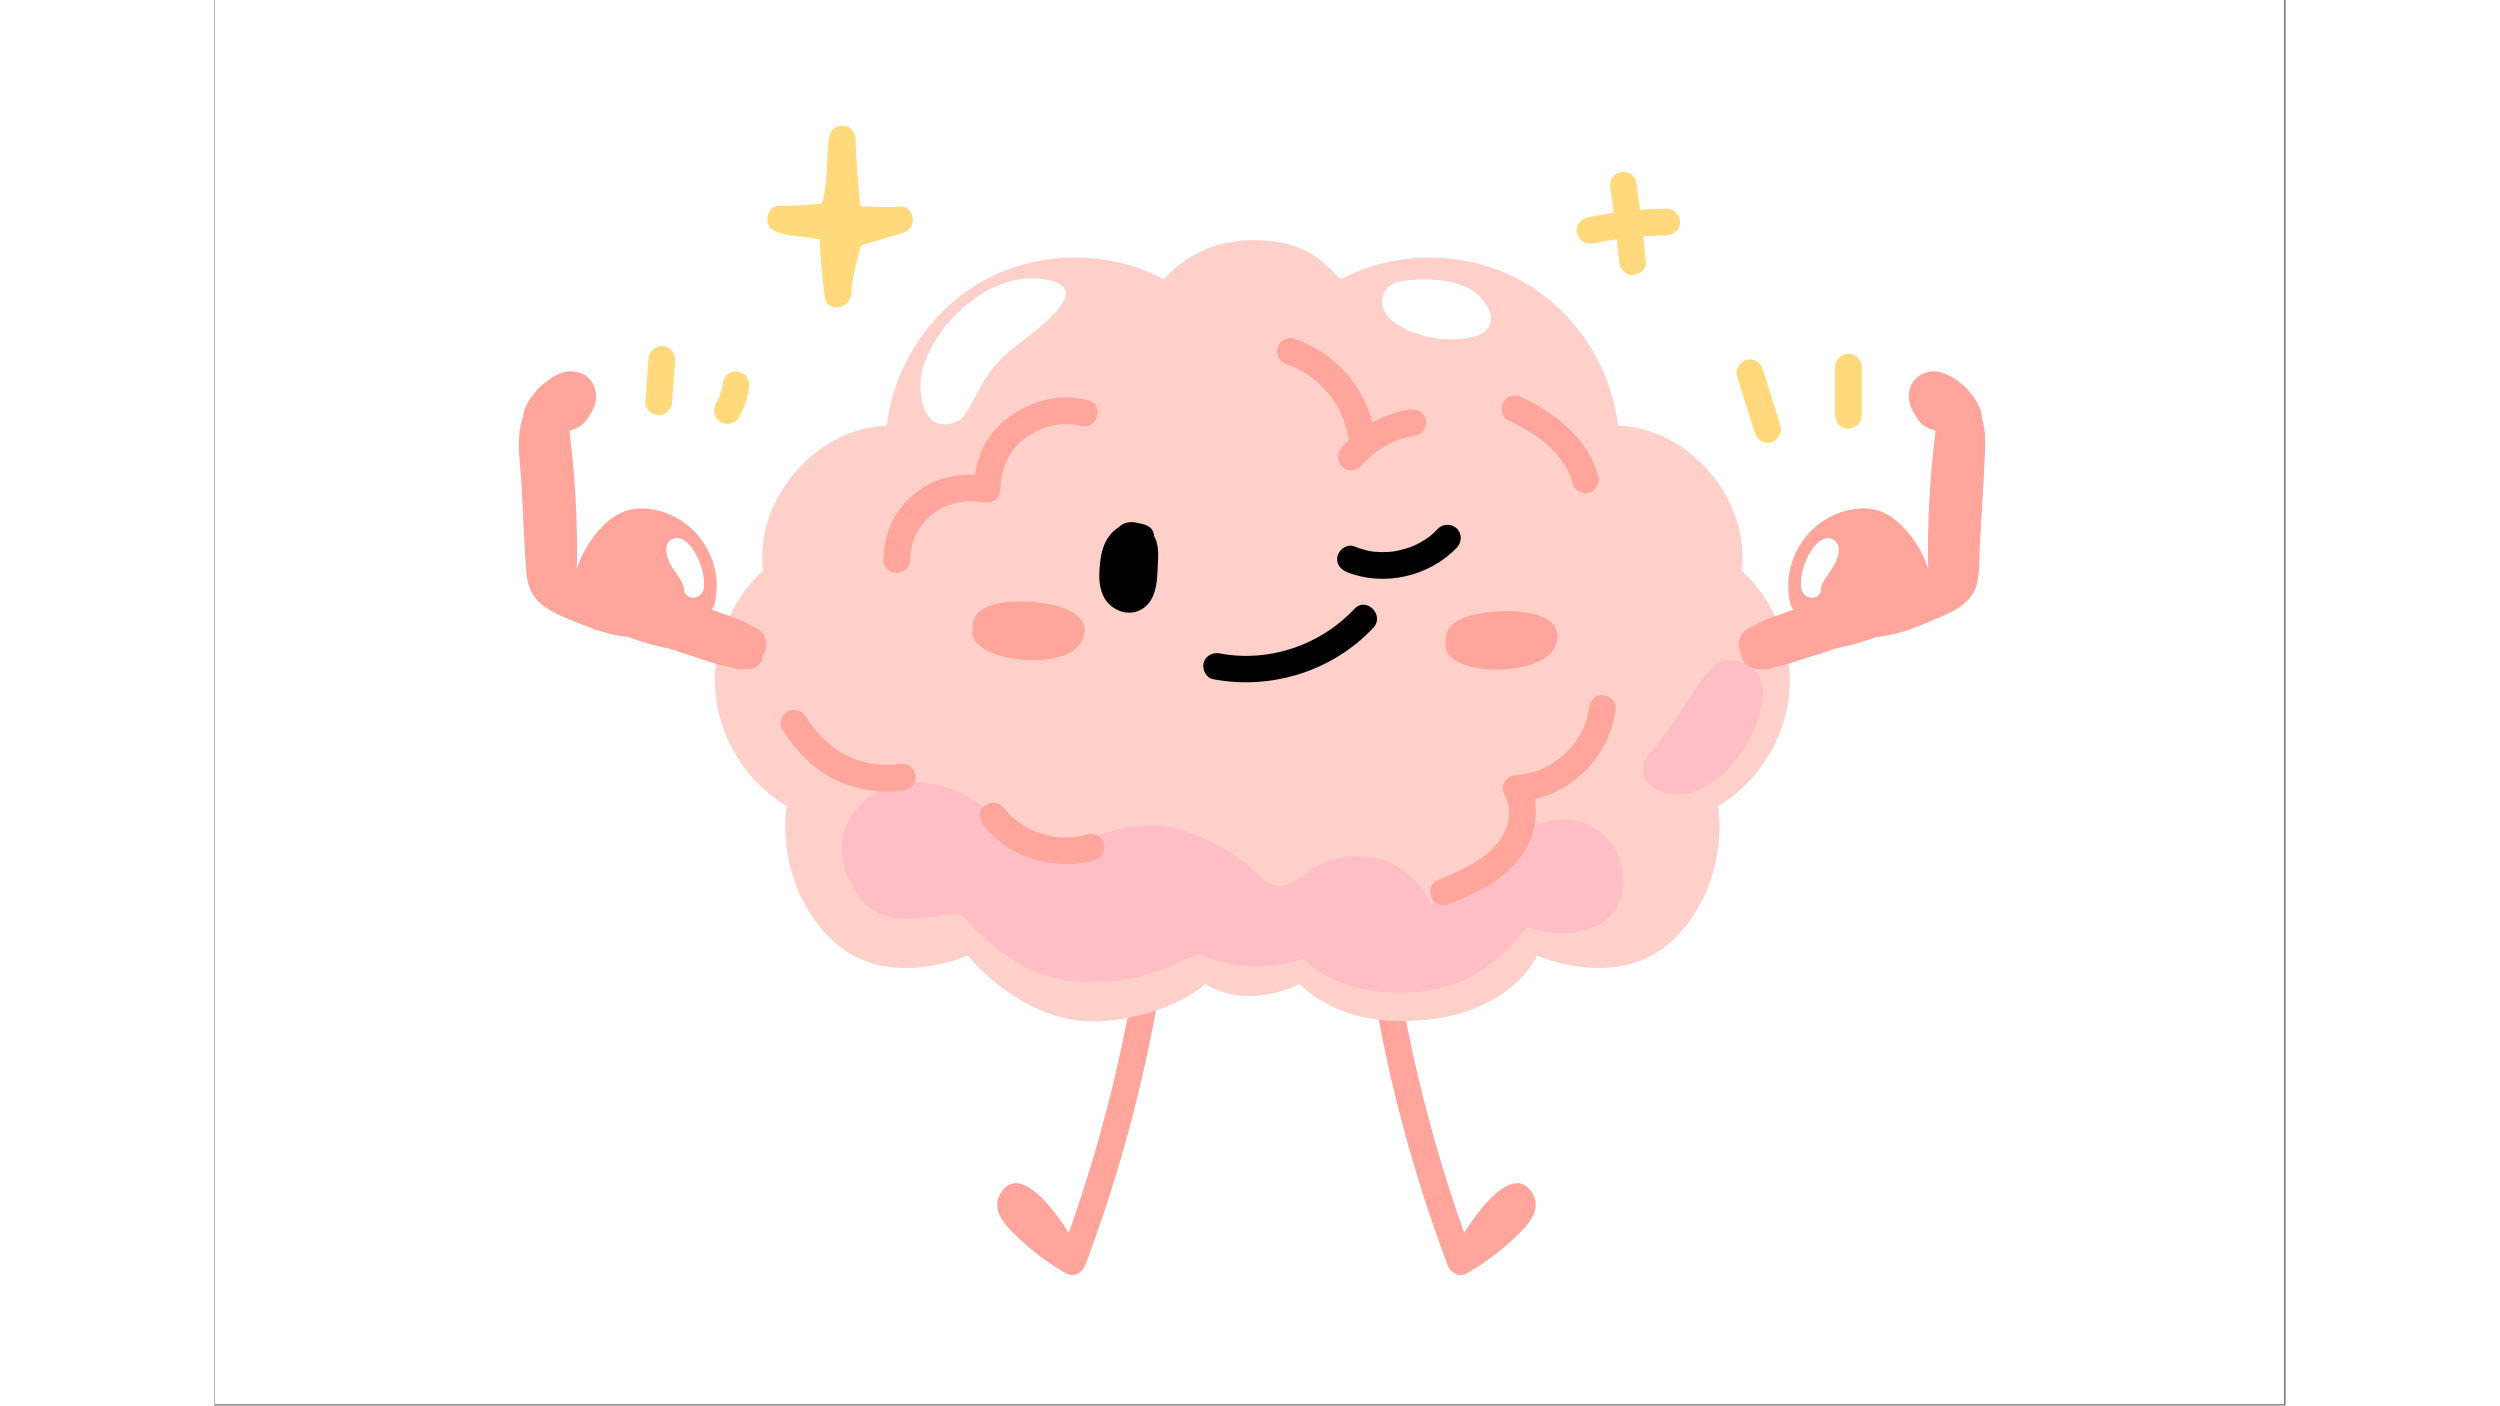 <svg xmlns="http://www.w3.org/2000/svg" xmlns:xlink="http://www.w3.org/1999/xlink" width="1366" zoomAndPan="magnify" viewBox="0 0 1024.5 695.25" height="768" preserveAspectRatio="xMidYMid meet" version="1.0"><rect x="0" y="0" width="1024.5" height="695.25" fill="#808080" stroke="none"/><defs><clipPath id="b58b9991ef"><path d="M 0.301 0 L 1023.699 0 L 1023.699 694.5 L 0.301 694.5 Z M 0.301 0 " clip-rule="nonzero"/></clipPath></defs><g clip-path="url(#b58b9991ef)"><path fill="#ffffff" d="M 0.301 0 L 1023.699 0 L 1023.699 694.5 L 0.301 694.5 Z M 0.301 0 " fill-opacity="1" fill-rule="nonzero"/><path fill="#ffffff" d="M 0.301 0 L 1023.699 0 L 1023.699 694.5 L 0.301 694.5 Z M 0.301 0 " fill-opacity="1" fill-rule="nonzero"/></g><path fill="#ffa59b" d="M 574.145 494.676 C 582.012 539.41 594.023 583.316 610.031 625.832 C 611.508 629.77 615.773 632.078 619.734 629.781 C 628.238 624.84 636.203 618.949 643.305 612.133 C 649.078 606.586 657.129 598.852 651.949 590.285 C 640.93 572.098 618.48 608.324 614.227 616.672 C 610.387 624.234 621.785 630.926 625.637 623.34 C 628.184 618.336 631.078 613.5 634.594 609.109 C 636.527 606.707 638.621 604.418 640.824 602.25 C 641.652 601.43 642.828 600.645 643.52 599.703 C 643.984 599.293 644.449 598.883 644.914 598.473 C 642.625 595.574 640.875 595.043 639.656 596.887 C 637.648 598.117 635.707 601.141 633.98 602.801 C 631.973 604.73 629.891 606.574 627.742 608.355 C 623.164 612.141 618.211 615.41 613.074 618.387 C 616.312 619.703 619.539 621.02 622.777 622.336 C 606.77 579.824 594.758 535.918 586.891 491.18 C 585.422 482.828 572.688 486.367 574.152 494.684 Z M 574.145 494.676 " fill-opacity="1" fill-rule="nonzero"/><path fill="#ffa59b" d="M 453.918 491.156 C 446.051 535.895 434.039 579.801 418.031 622.316 C 421.27 621 424.496 619.684 427.734 618.367 C 422.879 615.539 418.16 612.465 413.781 608.93 C 411.371 606.984 409.062 604.926 406.828 602.789 C 405.242 601.27 403.008 597.785 401.152 596.879 C 400.492 595.703 399.531 595.875 398.27 597.375 C 395.746 597.656 395.184 598.227 396.586 599.078 C 396.879 599.898 399.426 601.699 399.977 602.238 C 401.949 604.191 403.84 606.242 405.609 608.387 C 409.387 612.973 412.473 618.055 415.16 623.328 C 419.016 630.902 430.41 624.234 426.57 616.664 C 422.316 608.312 399.867 572.086 388.848 590.277 C 383.656 598.832 391.719 606.574 397.492 612.121 C 404.594 618.938 412.559 624.828 421.066 629.77 C 425.027 632.066 429.289 629.77 430.77 625.82 C 446.773 583.309 458.785 539.402 466.656 494.664 C 468.113 486.355 455.387 482.785 453.918 491.156 Z M 453.918 491.156 " fill-opacity="1" fill-rule="nonzero"/><path fill="#ffcfca" d="M 536.809 486.723 C 536.809 486.723 552.633 504.934 586.609 505.074 C 640.465 505.301 654.25 472.625 654.25 472.625 C 654.25 472.625 696.191 491.559 723.238 463.164 C 750.297 434.77 743.801 398.781 743.801 398.781 C 763.238 387.152 776.676 366.02 778.93 343.484 C 781.195 320.949 772.227 297.57 755.488 282.309 C 759.805 247.203 729.574 211.766 694.203 210.504 C 690.871 180.266 671.766 152.207 644.848 138 C 617.93 123.793 583.977 123.855 557.113 138.16 C 547.645 128.551 540.609 120.695 519.777 119.012 C 485.91 116.273 469.754 138.16 469.754 138.16 C 442.887 123.855 408.934 123.793 382.016 138 C 355.098 152.207 335.992 180.266 332.66 210.504 C 297.289 211.766 267.047 247.203 271.375 282.309 C 254.637 297.562 245.668 320.949 247.934 343.484 C 250.199 366.02 263.625 387.152 283.066 398.781 C 283.066 398.781 276.578 434.77 303.625 463.164 C 330.684 491.559 372.613 472.625 372.613 472.625 C 372.613 472.625 401.074 508.461 440.254 505.074 C 474.113 502.152 490.055 486.723 490.055 486.723 C 490.055 486.723 508.164 500.102 536.801 486.723 Z M 536.809 486.723 " fill-opacity="1" fill-rule="nonzero"/><path fill="#ffa59b" d="M 344.195 276.922 C 344.422 257.516 361.715 245.09 380.398 248.496 C 384.648 249.273 388.652 246.707 388.762 242.133 C 388.977 232.984 392.043 224.41 398.98 218.391 C 407.152 211.301 418.074 208.066 428.652 210.676 C 436.91 212.715 440.426 199.984 432.16 197.945 C 417.211 194.258 402.328 198.52 390.598 208.238 C 380.527 216.586 375.844 229.199 375.539 242.133 L 383.906 235.77 C 369.453 233.125 355.551 235.844 344.414 245.832 C 335.539 253.785 331.125 265.164 330.984 276.922 C 330.891 285.426 344.098 285.426 344.195 276.922 Z M 344.195 276.922 " fill-opacity="1" fill-rule="nonzero"/><path fill="#ffa59b" d="M 343.582 413.844 C 350.684 427.188 360.582 439.344 373.574 447.316 C 387.316 455.754 404.574 458.848 420.094 453.961 C 428.176 451.414 424.723 438.664 416.586 441.23 C 389.863 449.637 366.723 429.234 354.988 407.188 C 350.996 399.676 339.59 406.344 343.582 413.852 Z M 343.582 413.844 " fill-opacity="1" fill-rule="nonzero"/><path fill="#ffa59b" d="M 640.035 207.902 C 643.965 209.812 647.828 211.863 651.52 214.215 C 653.266 215.324 654.984 216.5 656.633 217.762 C 655.902 217.203 656.699 217.828 657.012 218.078 C 657.41 218.398 657.812 218.734 658.211 219.07 C 659.062 219.793 659.883 220.535 660.691 221.301 C 662.062 222.605 663.371 223.988 664.602 225.434 C 664.902 225.801 665.203 226.168 665.508 226.535 C 666.684 227.992 664.781 225.477 665.852 227.008 C 666.391 227.785 666.941 228.551 667.449 229.359 C 668.465 230.957 669.383 232.609 670.18 234.324 C 670.266 234.508 670.891 236.199 670.406 234.82 C 670.559 235.262 670.742 235.703 670.902 236.145 C 671.25 237.129 671.551 238.121 671.82 239.125 C 672.727 242.457 676.559 244.832 679.949 243.73 C 683.367 242.629 685.527 239.176 684.555 235.605 C 679.484 216.891 663.391 204.59 646.695 196.5 C 643.586 195 639.41 195.551 637.66 198.875 C 636.094 201.832 636.711 206.297 640.035 207.902 Z M 640.035 207.902 " fill-opacity="1" fill-rule="nonzero"/><path fill="#ffa59b" d="M 375.141 310.074 C 375.141 310.074 373.328 298.965 393.738 297.691 C 414.148 296.418 437.102 302.719 428.598 317.84 C 420.094 332.965 370.164 327.141 375.152 310.086 Z M 375.141 310.074 " fill-opacity="1" fill-rule="nonzero"/><path fill="#ffa59b" d="M 609.145 317.57 C 609.145 317.57 606.211 306.699 626.383 303.363 C 646.555 300.031 670.027 303.969 663.109 319.871 C 656.18 335.77 605.918 335.047 609.145 317.57 Z M 609.145 317.57 " fill-opacity="1" fill-rule="nonzero"/><path fill="#ffffff" d="M 370.328 206.176 C 367.641 209.641 351.578 216.824 349.293 193.684 C 347.004 170.547 377.668 134.664 408.266 137.859 C 438.875 141.051 407.09 162.672 393.684 173.406 C 380.266 184.137 376.738 197.902 370.328 206.176 Z M 370.328 206.176 " fill-opacity="1" fill-rule="nonzero"/><path fill="#ffffff" d="M 623.586 154.504 C 618.695 144.406 599.312 143.781 588.453 145.453 C 587.246 145.637 585.949 145.906 585.098 146.789 C 583.965 147.969 584.008 149.93 584.797 151.363 C 585.582 152.801 586.953 153.805 588.336 154.688 C 598.113 160.922 610.492 162.906 621.73 160.059 C 623.066 159.727 624.613 159.078 624.848 157.73 C 624.969 157.062 624.719 156.383 624.406 155.789 C 622.562 152.25 618.059 150.34 614.227 151.453 " fill-opacity="1" fill-rule="nonzero"/><path fill="#ffffff" d="M 629.285 151.18 C 625.754 144.211 617.824 140.684 610.504 139.293 C 602.832 137.836 595.008 137.848 587.301 139.004 C 584.527 139.414 582.012 140.414 580.09 142.539 C 577.641 145.258 577.066 149.195 578.191 152.617 C 579.93 157.945 585.477 161.051 590.289 163.23 C 600.109 167.676 610.938 169.016 621.535 166.867 C 624.883 166.188 628.25 164.988 630.16 161.938 C 632.328 158.473 631.574 154.223 629.219 151.086 C 625.301 145.852 618.859 143.445 612.48 145.074 C 609.133 145.93 606.781 149.855 607.871 153.199 C 608.961 156.543 612.406 158.723 616 157.805 C 617.207 157.504 616.094 157.73 615.836 157.75 C 616.191 157.73 616.559 157.75 616.914 157.73 C 616.656 157.75 615.555 157.383 616.766 157.719 C 617.012 157.785 617.293 157.891 617.551 157.945 C 618.418 158.105 616.766 157.395 617.477 157.914 C 617.641 158.031 618.652 158.582 617.953 158.129 C 617.316 157.73 618.016 158.203 618.125 158.289 C 619.516 159.402 617.195 157.395 618.461 158.625 C 619.312 159.465 617.91 161.828 619.559 156.328 C 619.84 155.398 620.109 154.484 620.391 153.555 C 619.828 153.855 619.777 153.891 620.219 153.672 C 620.898 153.469 619.031 153.91 618.695 153.988 C 617.824 154.18 616.949 154.344 616.062 154.473 C 617.121 154.309 616.008 154.473 615.824 154.492 C 615.273 154.535 614.715 154.59 614.164 154.633 C 612.492 154.742 610.816 154.754 609.156 154.668 C 608.262 154.621 607.375 154.535 606.488 154.441 C 606.629 154.449 607.375 154.57 606.586 154.449 C 606.035 154.363 605.484 154.277 604.934 154.168 C 603.297 153.855 601.676 153.445 600.078 152.941 C 599.227 152.672 598.383 152.379 597.555 152.055 C 597.238 151.938 596.926 151.816 596.625 151.688 C 597.641 152.121 595.762 151.258 595.762 151.258 C 594.359 150.578 592.988 149.812 591.684 148.969 C 591.348 148.754 590.98 148.527 590.656 148.281 C 591.543 148.98 590.656 148.27 590.582 148.129 C 590.926 148.766 590.539 148.527 590.504 148.02 C 590.539 148.559 590.863 148.961 590.773 149.586 C 590.613 150.773 589.859 151.191 589.09 151.84 C 588.098 152.66 588.391 152.133 588.996 152.055 C 589.641 151.969 590.387 151.859 591.023 151.699 C 590.883 151.73 589.359 151.895 590.539 151.773 C 590.828 151.742 591.121 151.711 591.41 151.68 C 592.016 151.613 592.621 151.559 593.234 151.516 C 595.871 151.32 598.504 151.277 601.137 151.398 C 602.336 151.453 603.531 151.539 604.719 151.668 C 605.066 151.699 605.398 151.754 605.746 151.785 C 604.223 151.625 605.172 151.699 605.508 151.766 C 606.254 151.895 607.008 152.012 607.754 152.176 C 609.113 152.453 610.461 152.801 611.789 153.242 C 612.09 153.34 612.395 153.445 612.684 153.555 C 612.824 153.609 614.066 154.234 613.191 153.75 C 612.359 153.285 613.223 153.781 613.441 153.891 C 613.773 154.062 614.109 154.223 614.434 154.406 C 615.004 154.73 615.523 155.129 616.094 155.453 C 616.723 155.809 615.566 155.117 615.598 155.066 C 615.609 155.055 616.496 155.863 616.527 155.895 C 616.68 156.035 616.809 156.199 616.961 156.34 C 617.898 157.246 616.754 156.402 616.84 156.102 C 616.797 156.242 617.812 157.688 617.887 157.848 C 619.453 160.934 624.051 162.066 626.922 160.223 C 630.074 158.195 630.969 154.492 629.297 151.191 Z M 629.285 151.18 " fill-opacity="1" fill-rule="nonzero"/><path fill="#ffbdc5" d="M 710.688 371.574 C 707.027 375.32 701.395 385.891 716.375 391.727 C 731.344 397.562 753.016 383.289 762.602 358.262 C 772.184 333.234 758.879 326.613 748.137 326.559 C 737.41 326.504 725.449 356.449 710.695 371.574 Z M 710.688 371.574 " fill-opacity="1" fill-rule="nonzero"/><path fill="#ffa59b" d="M 530.398 180.266 C 531.488 180.621 532.559 181.02 533.625 181.441 C 532.547 181.02 533.746 181.496 534.145 181.68 C 534.574 181.871 535.008 182.078 535.43 182.293 C 537.395 183.266 539.293 184.363 541.117 185.574 C 541.59 185.887 542.066 186.219 542.531 186.543 C 542.766 186.715 544.117 187.73 543.027 186.879 C 543.859 187.527 544.656 188.195 545.445 188.887 C 547.086 190.34 548.641 191.895 550.098 193.535 C 550.473 193.965 550.852 194.398 551.219 194.84 C 551.316 194.957 552.297 196.168 551.781 195.508 C 551.305 194.914 552.352 196.285 552.469 196.438 C 552.75 196.824 553.02 197.215 553.289 197.613 C 554.574 199.5 555.742 201.473 556.766 203.512 C 556.98 203.934 557.188 204.363 557.391 204.797 C 557.477 204.969 558.191 206.566 557.867 205.832 C 557.523 205.035 558.117 206.48 558.18 206.629 C 558.387 207.16 558.578 207.699 558.762 208.238 C 559.508 210.406 560.09 212.605 560.543 214.852 C 561.223 218.25 565.445 220.504 568.672 219.457 C 572.277 218.293 574.012 214.969 573.281 211.336 C 569.211 190.977 553.527 173.965 533.918 167.504 C 530.637 166.426 526.555 168.754 525.789 172.109 C 524.957 175.746 526.891 179.066 530.398 180.234 Z M 530.398 180.266 " fill-opacity="1" fill-rule="nonzero"/><path fill="#ffa59b" d="M 567.062 230.699 C 568.93 228.496 570.969 226.457 573.191 224.613 C 573.441 224.41 573.691 224.215 573.938 224.008 C 574.898 223.223 573.27 224.484 573.938 224.008 C 574.531 223.602 575.105 223.156 575.695 222.758 C 576.895 221.949 578.113 221.184 579.379 220.48 C 580.566 219.812 581.785 219.199 583.016 218.625 C 583.371 218.465 583.738 218.262 584.117 218.141 C 583.695 218.281 583.102 218.551 583.867 218.262 C 584.535 218 585.215 217.742 585.898 217.504 C 588.703 216.535 591.586 215.82 594.508 215.359 C 597.93 214.82 600.133 210.363 599.117 207.234 C 597.922 203.512 594.66 202.047 590.992 202.629 C 578.234 204.645 566.082 211.527 557.715 221.367 C 555.48 224 554.941 228.164 557.715 230.707 C 560.176 232.965 564.668 233.516 567.062 230.707 Z M 567.062 230.699 " fill-opacity="1" fill-rule="nonzero"/><path fill="#ffbdc5" d="M 321.562 446.691 C 314.355 438.738 300.172 415.566 321.965 395.836 C 343.754 376.105 379.305 393.496 385.664 405.742 C 385.664 405.742 403.902 407.586 418.27 423.434 C 418.27 423.434 449.59 399.871 481.734 411.652 C 513.875 423.434 515.762 436.551 525.715 438.156 C 535.676 439.766 543.996 421.586 569.059 423.746 C 594.121 425.902 601.492 447.188 601.492 447.188 C 601.492 447.188 632.512 439.98 638.457 422.895 C 644.406 405.793 672.391 399.172 686.758 412.535 C 701.125 425.902 700.832 451.977 681.156 459 C 661.492 466.012 650.332 456.938 648.723 459 C 647.113 461.059 629.75 486.82 598.277 490.25 C 555.547 494.922 538.668 474.242 538.668 474.242 C 538.668 474.242 512.547 484.137 488.016 472.086 C 488.016 472.086 484.246 472.473 474.23 477.199 C 452.406 487.5 419.574 489.82 398.93 477.199 C 378.305 464.586 375.227 457.391 370.457 453.758 C 368.945 452.602 367.133 452.031 365.242 452.074 C 356.297 452.258 333.488 459.875 321.543 446.691 Z M 321.562 446.691 " fill-opacity="1" fill-rule="nonzero"/><path fill="#ffa59b" d="M 380.492 408.32 C 393.164 424.316 415.906 431.133 435.387 425.43 C 438.809 424.426 440.957 420.789 439.996 417.305 C 439.059 413.895 435.312 411.684 431.867 412.699 C 429.859 413.293 427.801 413.789 425.715 414.059 C 426.625 413.938 425.359 414.07 425.035 414.102 C 424.574 414.145 424.109 414.176 423.645 414.199 C 422.598 414.25 421.551 414.273 420.504 414.262 C 419.457 414.242 418.41 414.188 417.363 414.102 C 416.781 414.047 416.195 414.004 415.625 413.918 C 416.348 414.016 415.594 413.906 415.301 413.852 C 413.109 413.441 410.953 412.957 408.836 412.289 C 405.102 411.102 402.133 409.668 398.465 407.195 C 395.582 405.254 392.473 402.309 389.84 398.996 C 387.629 396.203 382.812 396.68 380.492 398.996 C 377.73 401.758 378.27 405.535 380.492 408.34 Z M 380.492 408.32 " fill-opacity="1" fill-rule="nonzero"/><path fill="#ffa59b" d="M 280.992 361.004 C 287.395 370.852 295.262 379.578 305.84 385.016 C 316.457 390.477 328.406 392.523 340.246 391.016 C 343.785 390.562 346.852 388.309 346.852 384.414 C 346.852 381.199 343.809 377.359 340.246 377.812 C 334.797 378.5 329.109 378.578 324.09 377.562 C 321.824 377.109 319.578 376.496 317.398 375.73 C 316.867 375.547 316.34 375.34 315.812 375.137 C 315.465 375.008 314.43 374.555 315.281 374.93 C 314.344 374.52 313.426 374.078 312.52 373.613 C 303.93 369.203 297.637 362.375 292.41 354.348 C 290.469 351.359 286.562 350.117 283.379 351.973 C 280.41 353.711 279.062 358.004 281.004 361.004 Z M 280.992 361.004 " fill-opacity="1" fill-rule="nonzero"/><path fill="#ffa59b" d="M 679.938 350.398 C 677.809 368.016 661.426 382.559 643.887 383.344 C 638.957 383.57 635.566 388.805 638.188 393.281 C 643.059 401.621 639.527 412.137 633.289 418.773 C 625.605 426.938 614.789 431.309 604.664 435.59 C 601.352 436.992 600.695 441.816 602.293 444.621 C 604.246 448.039 608.066 448.363 611.324 446.992 C 624.34 441.5 637.715 435.395 646.285 423.648 C 654.055 413 656.418 398.309 649.586 386.625 C 647.688 389.938 645.789 393.25 643.887 396.559 C 669.25 395.418 690.125 375.406 693.148 350.41 C 693.578 346.84 689.801 343.84 686.543 343.809 C 682.613 343.766 680.359 346.883 679.938 350.41 Z M 679.938 350.398 " fill-opacity="1" fill-rule="nonzero"/><path fill="#000000" d="M 458.355 265.832 C 454.652 263.914 449.871 266.059 447.531 269.5 C 445.188 272.941 444.691 277.289 444.391 281.445 C 444.141 284.875 444.012 288.465 445.426 291.617 C 446.84 294.758 450.281 297.258 453.637 296.449 C 458.344 295.328 459.543 289.297 459.801 284.477 C 459.93 282.047 460.059 279.621 460.191 277.195 C 460.34 274.301 460.469 271.262 459.219 268.648 C 457.965 266.039 454.824 264.086 452.129 265.164 " fill-opacity="1" fill-rule="nonzero"/><path fill="#000000" d="M 461.68 260.148 C 457.199 258.012 452.766 258.184 448.316 260.312 C 444.605 262.078 441.84 265.5 440.277 269.223 C 438.625 273.125 438.105 277.238 437.805 281.445 C 437.48 285.91 437.719 290.277 439.531 294.434 C 443.16 302.738 454.34 306.266 461.141 299.492 C 466.473 294.184 466.297 285.965 466.676 279.004 C 466.934 274.129 467.215 268.863 464.477 264.562 C 461.57 259.996 455.766 256.965 450.379 258.812 C 447.129 259.934 444.637 263.375 445.781 266.914 C 446.828 270.129 450.391 272.715 453.887 271.508 C 454.457 271.312 454.652 271.477 453.367 271.453 C 453.672 271.453 454.156 271.574 453.324 271.367 C 452.289 271.109 453.219 271.41 453.477 271.453 C 454.137 271.562 452.926 271.305 452.895 271.207 C 452.914 271.281 453.629 271.539 453.637 271.672 L 453.316 271.434 C 452.883 271.098 452.883 271.121 453.316 271.508 C 453.434 271.766 453.586 272.188 453.359 271.531 C 453.012 270.496 453.543 271.887 453.543 271.984 C 453.543 271.898 453.141 270.57 453.445 271.918 C 453.5 272.168 453.551 272.457 453.637 272.707 C 453.953 273.602 453.605 271.605 453.637 272.555 C 453.637 272.824 453.68 273.094 453.691 273.375 C 453.758 274.852 453.66 276.34 453.586 277.82 C 453.434 280.57 453.379 283.344 453.098 286.094 C 453.078 286.297 453.043 286.504 453.035 286.707 C 452.98 287.582 453.305 285.328 453.098 286.191 C 452.992 286.652 452.926 287.141 452.816 287.613 C 452.711 288.09 452.59 288.543 452.441 288.996 C 452.375 289.188 452.312 289.371 452.246 289.566 C 451.879 290.785 452.773 288.703 452.375 289.266 C 452.277 289.406 451.707 290.227 451.719 290.418 C 451.684 289.805 452.668 289.383 452.074 289.957 C 451.988 290.031 451.566 290.418 451.566 290.461 C 451.566 290.496 452.73 289.598 452.18 289.977 C 451.922 290.16 451.219 290.41 452.172 290.074 C 453.305 289.688 452.375 290.02 452.258 290.02 C 450.918 289.988 453.422 290.141 452.539 290.031 C 452.289 290 451.285 290.008 452.332 290.074 C 453.379 290.137 452.547 290.02 452.355 290.02 C 451.512 289.977 452.406 289.395 452.699 290.184 C 452.68 290.117 452.191 289.879 452.117 289.848 C 451.352 289.504 452.957 290.68 452.363 290.062 C 452.215 289.902 452.031 289.738 451.867 289.598 C 450.918 288.758 451.988 289.867 452.008 289.879 C 451.762 289.75 451.523 289.145 451.402 288.918 C 451.328 288.789 451.102 288.465 451.102 288.316 C 451.188 288.508 451.273 288.691 451.371 288.887 L 451.211 288.371 C 451.145 288.035 451.027 287.656 450.949 287.324 C 450.918 287.195 450.758 286.289 450.898 287.129 C 451.047 288.023 450.898 286.879 450.875 286.652 C 450.855 286.383 450.844 286.113 450.832 285.836 C 450.812 285.102 450.82 284.367 450.855 283.645 C 450.906 282.309 451.004 280.969 451.133 279.633 C 451.156 279.371 451.188 279.102 451.211 278.844 C 451.328 277.582 451.176 278.824 451.176 279.027 C 451.199 278.348 451.402 277.625 451.555 276.969 C 451.727 276.211 451.934 275.457 452.191 274.723 C 452.258 274.52 452.332 274.16 452.461 274 C 451.664 275.023 452.344 274.344 452.559 273.945 C 452.688 273.719 452.828 273.504 452.949 273.277 C 453.691 271.918 452.355 273.828 452.859 273.32 C 453.066 273.117 453.25 272.891 453.453 272.684 C 453.961 272.188 454.328 272.328 453.293 272.715 C 453.789 272.531 454.328 272.07 454.781 271.801 C 455.504 271.379 455.02 272.078 454.406 271.961 C 454.578 271.992 455.051 271.777 455.227 271.723 C 456.379 271.367 454.816 271.887 454.719 271.758 C 454.762 271.82 455.68 271.758 455.754 271.758 C 456.402 271.672 455.117 271.734 455.031 271.66 C 455.234 271.703 455.441 271.758 455.637 271.82 C 456.109 271.984 455.906 271.898 455.043 271.562 C 458.141 273.039 462.293 272.523 464.055 269.199 C 465.609 266.266 465.016 261.777 461.691 260.191 Z M 461.68 260.148 " fill-opacity="1" fill-rule="nonzero"/><path fill="#ffa59b" d="M 792.227 295.004 C 788.938 281.066 798.586 267.914 812.195 264.98 C 819.363 263.438 824.402 267.688 828.652 273.039 C 833.207 278.77 835.801 285.684 836.867 292.867 C 837.945 300.148 850.824 298.5 849.84 291.109 C 848.59 281.703 842.719 274.336 834.02 270.527 C 825.32 266.719 813.695 264.961 804.391 267.539 C 795.898 269.891 789.27 276.566 786.367 284.797 C 783.238 293.668 785.742 304.141 793.598 309.621 C 811.16 321.867 832.336 293.785 824.188 277.625 C 820.008 269.328 809.562 267.258 801.824 271.746 C 793.641 276.492 791.266 287.129 794.375 295.652 C 797.637 304.582 806.422 311.359 816.168 307.789 C 824.629 304.68 833.488 295.121 833.996 285.855 C 834.516 276.516 825.945 269.352 818.098 266.082 C 809.184 262.371 799.461 265.727 795.324 274.605 C 787.977 290.363 799.492 311.691 817.711 311.414 C 825.566 311.293 833.664 307.195 837.516 300.172 C 841.91 292.133 840.363 282.016 835.305 274.637 C 830.121 267.086 821.367 260.895 811.828 261.539 C 802.375 262.188 794.277 268.465 792.918 278.109 C 790.219 297.367 812.625 310.281 829.527 303.895 C 837.98 300.699 843.367 292.535 842.652 283.43 C 841.961 274.539 836.34 267.172 828.211 263.633 C 819.805 259.953 809.918 260.191 801.832 264.691 C 793.676 269.23 788.527 278.52 789.809 287.863 C 791.031 296.707 798.047 303.797 806.484 306.246 C 815.367 308.824 825.602 306.406 832.832 300.797 C 840.809 294.617 842.676 284.82 838.453 275.824 C 836.543 271.758 833.297 268.402 829.809 265.66 C 825.957 262.629 821.605 259.383 816.762 258.219 C 806.355 255.715 798.91 264.074 798.648 273.902 C 798.422 282.371 803.527 291.887 812.109 294.227 C 820.504 296.523 830.52 290.785 831.039 281.691 C 831.566 272.254 820.484 262.996 811.254 266.113 C 801.145 269.535 802.059 282.793 807.426 289.836 C 813.262 297.508 824.324 298.918 830.273 290.504 C 842.891 272.664 810.359 252.609 799.824 271.551 C 795.984 278.465 796.359 287.648 800.742 294.25 C 805.535 301.465 813.695 304.715 822.18 303.375 C 830.434 302.07 838.215 295.66 839.5 287.152 C 840.883 277.918 833.383 269.492 825.695 265.391 C 818.098 261.336 809.57 260.73 801.758 264.484 C 798.543 266.027 797.688 270.625 799.383 273.516 C 801.305 276.793 805.191 277.43 808.418 275.887 C 811.352 274.477 815.141 274.938 818.293 276.426 C 821.195 277.797 825.988 280.949 826.516 284.52 C 826.992 287.734 822.781 289.688 820.816 290.215 C 817.73 291.043 814.668 290.504 812.441 287.98 C 811.645 287.074 811.082 285.898 810.695 284.508 C 810.297 283.039 810.25 281.238 810.555 280.043 C 810.812 279.016 811.332 277.375 811.871 277.16 C 813.273 276.602 815.496 277.57 816.695 278.23 C 818.098 278.996 819.211 279.91 819.676 281.238 C 819.738 281.422 819.805 282.457 819.727 281.586 C 819.75 281.887 819.48 282.664 819.762 281.949 C 819.727 282.035 819.359 283.125 819.75 282.383 C 819.676 282.535 818.66 283.902 819.211 283.301 C 819.805 282.652 818.391 283.902 819.457 283.234 C 819.75 283.051 820.418 284.215 819.082 283.137 C 819.652 283.59 818.734 282.867 818.691 282.836 C 817.883 282.23 816.922 280.504 816.652 279.027 C 816.805 279.816 816.34 277.031 816.566 277.918 C 816.402 277.281 817.418 276.785 815.941 278.078 C 817.926 276.34 814.938 278.961 814.98 278.777 C 815.066 278.371 817.828 280.895 817.945 281.219 C 817.945 281.219 817.852 280.754 817.902 280.816 C 817.883 280.785 817.344 281.41 817.859 280.859 C 818.262 280.441 817.582 281.086 817.301 281.238 C 816.805 281.508 816.297 281.52 816.629 281.531 C 815.758 281.496 816.125 281.855 815.086 281.262 C 812.637 279.836 811.559 275.52 811.859 273.375 C 812 272.395 812.422 271.398 812.617 271.109 C 813.07 270.418 812.723 271.035 812.551 271.078 C 812.055 271.207 813.059 270.816 813.047 270.809 C 814.895 271.348 816.629 272.426 818.27 273.504 C 822.027 275.984 826.43 279.188 827.445 283.859 C 828.266 287.613 825.914 289.957 822.719 291.723 C 816.059 295.426 803.992 294.777 802.828 286.113 C 801.551 276.688 813.359 272.781 820.711 274.84 C 824.164 275.812 827.715 278.273 828.879 281.312 C 830.09 284.453 829.82 288.273 827.152 290.398 C 821.445 294.918 809.477 291.305 806.699 285.188 C 805.211 281.898 805.406 278.133 808.254 276.027 C 811.504 273.633 815.918 274.703 819.133 276.742 C 822.762 279.051 825.535 282.824 826.594 286.988 C 827.102 288.961 827.164 291.023 826.398 292.922 C 825.922 294.109 824.824 295.426 824.121 295.965 C 821.273 298.164 817.969 298.684 815.078 297.918 C 811.578 296.988 808.793 294.066 807.328 290.656 C 805.836 287.172 805.664 283.246 807.262 280.215 C 807.715 279.352 807.965 278.996 808.504 278.488 C 808.793 278.219 809.539 277.809 809.367 277.852 C 811.352 277.398 813.047 278.078 814.797 279.059 C 816.676 280.117 818.562 281.359 819.891 283.082 C 820.723 284.164 821.152 284.832 820.582 286.438 C 819.859 288.5 817.969 290.398 816.48 291.93 C 815.078 293.363 813.121 295.359 811.008 295.574 C 809.992 295.684 809.355 295.297 808.449 294.227 C 807.5 293.105 806.613 291.176 806.336 289.555 C 806.055 287.918 806.258 285.738 807.109 284.422 C 807.898 283.215 809.129 282.684 810.156 282.543 C 810.707 282.469 811.246 282.535 811.73 282.738 C 810.941 282.395 812.293 283.289 811.969 282.848 C 813.09 284.355 813.188 285.801 812.758 287.699 C 811.859 291.68 808.461 296.969 804.695 298.801 C 801.887 300.16 799.145 298.09 798.465 294.691 C 797.73 291.012 799.047 287.227 801.402 284.496 C 804.605 280.785 808.676 279.598 813.566 279.652 C 818.703 279.719 824.477 280.406 829.129 282.727 C 832.344 284.336 836.156 287.41 836.641 291.098 L 849.613 289.34 C 848.125 279.285 843.527 269.867 836.805 262.273 C 833.684 258.746 829.926 255.488 825.602 253.547 C 820.172 251.109 814.461 251 808.699 252.242 C 787.879 256.73 774.637 277.883 779.504 298.5 C 781.457 306.762 794.191 303.266 792.238 294.992 Z M 792.227 295.004 " fill-opacity="1" fill-rule="nonzero"/><path fill="#ffa59b" d="M 851.008 188.527 C 846.172 186.543 840.809 189.781 839.543 194.699 C 838.477 198.875 840.277 203.914 842.598 207.406 C 844.543 210.332 847.316 211.883 850.652 212.746 C 854.461 213.73 858 215.801 861.777 216.598 C 866.766 217.645 871.871 215.273 873.672 210.406 C 875.422 205.703 873.219 200.59 870.422 196.805 C 868.051 193.59 865.016 191.098 861.055 190.113 C 857.387 189.207 853.629 189.598 850.078 188.066 C 844.801 185.789 839.09 189.512 840.375 195.52 C 841.422 200.426 843.043 205.121 846.883 208.531 C 850.555 211.789 855.562 213.449 859.77 215.887 C 862.664 217.559 867.273 216.762 868.805 213.512 C 869.68 211.926 869.27 212.188 867.562 214.312 L 860.895 214.312 C 867.648 210.34 869.387 206.953 866.117 204.148 C 865.438 203.461 864.734 202.789 864.023 202.145 C 862.836 201.043 861.617 199.996 860.363 198.973 C 857.676 196.77 854.891 194.711 852.02 192.758 C 847.188 189.477 840.766 194.906 842.316 200.211 C 844.25 206.812 851.18 215.066 858.617 215.477 C 861.305 215.629 863.723 214.375 865.512 212.445 C 866.344 211.551 867.262 210.223 867.746 209.059 C 867.887 208.734 868.211 208.367 868.285 208.031 C 869.797 205.496 867.238 205.68 860.602 208.594 L 861.41 210.039 C 861.801 214.02 862.793 217.539 862.676 221.691 C 862.523 227.062 862.199 232.445 861.906 237.816 C 861.391 247.301 860.785 256.773 860.266 266.254 C 860.008 271.055 859.836 275.867 859.566 280.668 C 859.242 286.32 857.645 288.734 852.582 291.293 C 843.84 295.707 834.148 299.719 824.488 301.52 C 814.137 303.449 804.457 306.168 794.387 309.418 C 788.246 311.402 782.113 313.43 775.93 315.262 C 774.086 315.812 772.227 316.406 770.34 316.797 C 769.207 317.031 768.062 317.152 766.906 317.293 C 766.336 317.367 765.676 317.379 765.117 317.52 C 763.281 317.973 762.578 316.84 765.59 318.402 L 768.625 322.352 C 770.543 328.383 765.633 328.512 769.207 326.148 C 770.328 325.402 771.051 324.379 772.293 323.797 C 775.672 322.211 780.02 322.438 783.668 322.363 C 791.582 322.199 799.328 321.52 807.047 319.695 C 823.105 315.891 838.055 308.359 852.699 300.957 C 850.477 297.16 848.254 293.355 846.031 289.555 C 831.156 297.473 814.871 301.551 798.035 301.691 C 790.891 301.758 788.688 313.547 796.273 314.66 C 808.039 316.387 819.469 312.285 830.383 308.219 C 835.648 306.254 840.852 304.066 845.945 301.691 C 848.383 300.551 850.812 299.363 853.199 298.109 C 855.496 296.914 858.777 294.215 861.465 294.195 C 869.961 294.109 869.98 280.906 861.465 280.992 C 856.445 281.043 852.625 283.473 848.32 285.77 C 843.227 288.488 838 291 832.66 293.215 C 827.629 295.297 822.504 297.141 817.301 298.77 C 811.797 300.496 805.633 302.793 799.781 301.93 L 798.023 314.898 C 817.203 314.734 835.766 309.957 852.691 300.949 C 860.223 296.934 853.574 285.727 846.02 289.547 C 832.637 296.309 819.102 303.117 804.457 306.73 C 797.527 308.445 790.758 308.996 783.648 309.148 C 776.859 309.297 768.957 309.512 763.301 313.73 C 760.637 315.715 756.695 318.836 755.812 322.156 C 754.473 327.184 758.738 330.82 763.422 330.863 C 770.5 330.918 777.57 328.609 784.242 326.516 C 792.961 323.785 801.629 320.863 810.371 318.176 C 813.457 317.227 816.555 316.395 819.664 315.523 C 822.773 314.648 818.184 315.609 822.266 315.113 C 826.191 314.637 830.059 313.902 833.867 312.824 C 840.914 310.82 847.672 307.863 854.363 304.906 C 860.535 302.188 866.82 299.168 870.195 292.996 C 873.52 286.926 872.832 278.898 873.164 272.219 C 873.543 264.551 874.008 256.879 874.461 249.223 C 874.926 241.336 875.379 233.449 875.723 225.551 C 876.047 218.141 876.391 210.148 872.82 203.363 C 870.09 198.195 864.184 193.641 858.832 198.723 C 857.883 199.629 856.273 201.734 855.961 203.102 L 855.562 203.805 C 860.203 203.285 861.184 202.422 858.508 201.195 C 857.289 199.426 855.711 198.961 855.055 196.684 C 851.816 199.164 848.59 201.656 845.352 204.141 C 850.402 207.559 854.461 212.758 859.598 215.863 C 863.223 218.055 867.996 217.074 870.176 213.363 C 875.355 204.527 861.93 197.289 857.395 206.836 C 860.406 206.047 863.418 205.262 866.43 204.461 C 863.223 202.605 859.242 201.332 856.285 199.113 C 854.062 197.449 853.695 194.711 853.109 191.98 C 849.875 194.461 846.645 196.953 843.406 199.434 C 847.25 201.098 850.824 202.059 854.969 202.512 C 855.992 202.617 857.449 202.512 858.41 203.051 C 859.371 203.59 859.879 205.605 860.676 205.93 C 861.066 207.039 861.625 206.695 862.371 204.906 C 864.109 204 864.348 203.363 863.094 203.008 C 862.805 202.512 860.871 201.98 860.344 201.777 C 858.711 201.117 857.094 200.645 855.387 200.246 C 854.828 200.113 852.949 199.555 853.316 199.867 C 853.898 200.363 853.133 199.574 853.316 199.629 C 853.109 199.316 852.973 198.98 852.895 198.617 C 852.258 196.082 850.457 196.953 847.5 201.246 C 855.355 204.473 858.777 191.699 851.008 188.52 Z M 851.008 188.527 " fill-opacity="1" fill-rule="nonzero"/><path fill="#ffa59b" d="M 800.828 295.727 C 797.355 295.887 793.855 297.246 790.586 298.305 C 785.816 299.848 781.09 301.5 776.383 303.203 C 772.324 304.68 768.223 306.16 764.297 307.973 C 762.699 308.715 761.156 309.59 759.566 310.367 C 754.734 312.762 752.629 317.949 754.961 322.902 C 756.461 326.094 758.746 329.363 762.203 330.539 C 766.637 332.051 771.871 330.625 775.488 327.832 C 780.191 324.195 783.289 317.605 778.316 312.707 C 776.664 311.09 774.43 310.172 772.176 309.816 C 770.641 309.566 769.488 309.504 767.965 309.848 C 767.848 309.871 765.711 310.418 765.504 311.004 L 765.254 311.176 C 766.215 310.828 766.422 310.754 765.871 310.914 C 765.48 310.961 765.062 311.09 764.672 311.188 C 763.844 311.402 762.926 311.715 762.203 312.125 C 762.008 312.23 761.77 312.543 761.555 312.598 C 761.543 312.598 763.355 311.898 762.309 312.18 C 763.895 311.746 763.477 312.047 762.934 312.09 C 761.855 312.188 760.734 312.254 759.688 312.5 C 757.172 313.105 754.785 314.809 754.172 317.496 C 753.34 321.145 755.391 324.453 758.629 326.082 C 763.355 328.457 769.961 328.684 774.656 326.125 C 779.719 323.363 782.621 316.816 778.746 311.801 C 774.871 306.797 767.934 306.828 762.656 309.461 C 757.141 312.211 752.5 319.516 756.902 325.219 C 760.637 330.055 767.402 329.891 772.82 328.598 C 777.766 327.422 782.32 324.832 786.648 322.266 C 789.617 320.508 790.965 316.246 789.023 313.234 C 787.09 310.246 783.16 308.984 779.988 310.863 C 778.379 311.812 776.781 312.762 775.121 313.625 C 774.289 314.055 773.457 314.477 772.605 314.844 C 773.395 314.508 771.203 315.34 770.965 315.414 C 770.102 315.684 769.219 315.898 768.332 316.082 C 767.047 316.344 768.816 316.211 767.395 316.16 C 766.941 316.18 766.484 316.18 766.031 316.16 C 765.117 316.094 765.117 316.105 766.031 316.18 C 764.941 315.824 765.301 316.074 767.09 316.945 C 766.789 321.898 767.145 323.398 768.18 321.422 C 767.77 321.984 767.824 321.973 768.352 321.391 C 767.812 321.758 767.867 321.734 768.516 321.305 C 769.207 320.949 769.25 320.906 768.625 321.164 C 769.012 321.023 769.41 320.906 769.82 320.82 C 768.332 321.25 770.535 320.82 770.445 320.863 C 769.973 320.906 769.531 320.785 769.129 320.516 C 767.738 319.559 767.199 318.047 767.512 315.984 C 767.621 315.555 767.812 315.156 768.082 314.789 C 768.676 314.348 768.645 314.312 767.996 314.723 C 768.688 314.445 768.676 314.41 767.965 314.629 C 768.492 314.617 768.332 314.629 767.5 314.68 C 767.004 314.703 766.508 314.703 766 314.68 C 766.508 314.801 766.355 314.777 765.535 314.605 C 765.105 314.508 764.684 314.391 764.262 314.25 C 765.148 314.465 765.816 315.027 766.25 315.934 C 766.477 317.625 766.691 319.32 766.918 321.023 L 766.949 320.918 C 765.938 322.23 764.922 323.547 763.918 324.863 C 762.926 325.586 762.156 325.488 763.055 325.285 C 763.809 325.102 761.477 325.438 762.352 325.383 C 763.344 325.316 764.531 325.168 765.473 324.992 C 766.336 324.832 767.242 324.586 768.008 324.121 C 768.074 324.078 768.289 323.957 768.387 323.914 C 767.219 324.434 768.84 323.84 769.141 323.754 C 770.113 323.473 771.223 323.086 772.055 322.512 C 772.176 322.426 772.551 322.254 772.594 322.137 C 772.312 322.836 769.703 322.59 769.164 322.641 C 769.531 322.609 769.941 322.957 770.285 322.91 C 767.934 323.172 769.715 317.355 768.148 316.785 C 768.363 316.859 767.371 317.562 768.117 316.84 C 767.793 317.152 766.746 317.863 767.664 317.301 C 767.684 317.293 766.023 318.133 766.895 317.777 C 767.641 317.465 766.465 317.84 766.301 317.918 C 765.676 318.219 767.438 318.176 766.031 317.961 C 765.375 317.863 765.43 317.68 766.184 318.016 C 766.023 317.938 768.645 319.719 767.824 318.91 C 768.957 320.012 768.473 319.816 768.18 319.363 C 767.77 318.738 767.34 318.121 766.973 317.477 C 766.82 317.207 766.691 316.891 766.52 316.645 L 766.441 316.492 C 766.93 317.184 767.09 317.949 766.941 318.781 L 766.941 319.922 C 766.637 321.055 766.012 321.898 765.051 322.438 C 765.051 322.438 765.871 321.953 765.797 321.996 C 767.09 321.293 768.441 320.754 769.715 320.02 C 770.059 319.828 770.402 319.633 770.762 319.469 C 771.008 319.352 771.258 319.254 771.496 319.137 C 772.777 318.555 769.875 319.793 771.301 319.223 C 773.188 318.457 775.09 317.723 777 317.012 C 781.77 315.23 786.582 313.539 791.418 311.918 C 793.707 311.152 796.004 310.41 798.324 309.719 C 799.18 309.469 800.043 309.211 800.906 309.008 C 801.195 308.93 801.5 308.887 801.789 308.801 C 803.012 308.477 799.836 308.973 800.785 308.93 C 804.23 308.77 807.555 306.008 807.391 302.328 C 807.242 298.887 804.488 295.555 800.785 295.727 Z M 800.828 295.727 " fill-opacity="1" fill-rule="nonzero"/><path fill="#ffa59b" d="M 761.059 324 C 768.375 326.676 776.461 320.645 782.418 317.152 C 783.527 316.504 784.93 315.414 786.207 315.133 C 784.219 315.586 786.023 315.262 786.527 315.078 C 787.188 314.844 787.855 314.617 788.527 314.41 C 789.734 314.023 790.941 313.668 792.164 313.332 C 797.355 311.93 802.18 311.164 807.457 310.871 C 805.902 307.117 804.336 303.355 802.781 299.598 C 803.27 299.168 802.676 299.695 802.469 299.816 C 802.07 300.043 801.672 300.277 801.25 300.461 C 801.875 300.184 801.098 300.496 800.883 300.559 C 800.43 300.688 799.988 300.84 799.535 300.969 C 797.398 301.551 795.219 301.984 793.059 302.457 C 788.492 303.461 783.918 304.422 779.309 305.219 C 780.473 309.461 781.648 313.711 782.816 317.949 C 790.199 316.125 797.312 313.16 803.82 309.223 C 809.496 305.793 807.023 297.109 800.484 296.926 C 796.449 296.805 792.715 298.035 788.98 299.426 C 785.246 300.82 781.832 302.082 778.262 303.406 C 774.914 304.648 772.637 307.875 773.652 311.531 C 774.688 315.305 778.238 316.676 781.781 316.137 C 786.031 315.488 790.199 314.539 794.312 313.27 C 797.723 312.211 799.891 308.66 798.918 305.145 C 797.992 301.777 794.215 299.469 790.793 300.539 C 786.68 301.812 782.516 302.77 778.262 303.406 C 779.426 307.648 780.602 311.898 781.77 316.137 C 785.07 314.906 788.363 313.688 791.668 312.457 C 794.59 311.367 797.637 310.043 800.484 310.129 C 799.371 306.027 798.262 301.93 797.148 297.832 C 791.332 301.348 785.926 303.582 779.309 305.219 C 775.844 306.082 773.77 309.965 774.699 313.344 C 775.727 317.066 779.297 318.566 782.828 317.949 C 787.996 317.055 793.125 315.953 798.238 314.82 C 803.355 313.688 808.105 312.449 812.141 308.93 C 816.402 305.23 813.047 297.355 807.469 297.656 C 797.656 298.188 786.766 299.836 777.969 304.496 C 775.035 306.051 772.262 307.918 769.336 309.492 C 768.504 309.934 767.672 310.344 766.82 310.754 C 766.141 311.078 766.41 310.863 766.93 310.711 C 766.527 310.828 766.152 311.004 765.754 311.121 C 765.062 311.324 763.387 311.648 765.082 311.359 C 764.844 311.402 764.523 311.391 764.285 311.359 C 766.207 311.617 765.082 311.445 764.586 311.262 C 761.242 310.031 757.355 312.633 756.461 315.867 C 755.445 319.547 757.711 322.762 761.066 323.992 Z M 761.059 324 " fill-opacity="1" fill-rule="nonzero"/><path fill="#ffa59b" d="M 865.547 191.594 C 863.613 190.211 861.312 189.188 859.004 188.613 C 856.316 187.957 853.262 187.664 850.555 188.422 C 847.152 189.359 844.262 192.047 843.41 195.52 C 842.695 198.41 843.191 201.301 844.324 204 C 846.098 208.207 849.055 211.992 852.961 214.418 C 857.223 217.074 863.16 217.73 867.488 214.84 C 870.422 212.875 872.355 209.672 872.195 206.07 C 872.062 203.051 870.703 200.418 868.945 198.031 C 865.867 193.879 861.949 190.051 856.707 188.906 C 853.977 188.312 850.941 188.215 848.309 189.262 C 846.234 190.094 844.391 191.203 843.191 193.168 C 842.199 194.797 841.68 196.812 841.863 198.734 C 842.406 204.516 846.301 209.016 850.984 212.121 C 854.891 214.711 860.43 216.578 865.082 215.195 C 868.461 214.191 871.254 211.43 871.965 207.938 C 872.625 204.688 871.793 201.539 870.238 198.668 C 867.961 194.453 864.66 190.664 860.828 187.805 C 856.531 184.602 850.414 183.77 845.738 186.695 C 842.977 188.434 841.035 191.16 840.602 194.406 C 840.18 197.535 841.023 200.59 842.719 203.254 C 845.254 207.246 848.891 210.34 853.242 212.176 C 858.227 214.277 864.789 214.766 868.73 210.266 C 871.242 207.387 871.977 203.867 871.363 200.156 C 870.91 197.449 869.344 195.109 867.594 193.059 C 866.043 191.238 864.098 189.746 862.199 188.324 C 860.301 186.898 858.227 185.746 855.961 184.828 C 853.887 183.988 851.516 183.48 849.281 183.738 C 845.523 184.172 842.543 185.766 840.32 188.852 C 837.203 193.18 837.656 199.391 840.375 203.781 C 843.094 208.172 847.414 211.527 852.16 213.285 C 854.848 214.277 857.816 214.344 860.578 213.676 C 863.938 212.867 866.27 208.875 865.188 205.551 C 864.055 202.059 860.668 200.07 857.062 200.945 C 856.727 201.02 856.414 201.086 856.07 201.129 C 856.652 201.055 857.234 200.969 857.828 200.891 C 857.277 200.945 856.738 200.934 856.176 200.891 L 857.938 201.129 C 857.039 201.012 856.188 200.762 855.344 200.426 L 856.922 201.098 C 855.637 200.547 854.473 199.812 853.371 198.973 L 854.707 200.008 C 853.512 199.059 852.41 198.023 851.461 196.836 L 852.496 198.172 C 851.914 197.406 851.426 196.598 851.039 195.715 C 851.266 196.242 851.48 196.762 851.707 197.289 C 851.449 196.629 851.266 195.973 851.156 195.27 L 851.395 197.031 C 851.332 196.445 851.332 195.887 851.395 195.305 L 851.156 197.062 C 851.242 196.395 851.406 195.766 851.664 195.141 C 851.438 195.672 851.223 196.188 850.996 196.715 C 851.199 196.285 851.426 195.898 851.707 195.52 L 850.672 196.855 C 850.922 196.566 851.168 196.309 851.461 196.07 L 850.121 197.105 C 850.445 196.855 850.781 196.652 851.156 196.48 L 849.582 197.148 C 850.059 196.953 850.52 196.812 851.027 196.727 L 849.27 196.965 C 849.883 196.891 850.488 196.891 851.105 196.941 L 849.344 196.707 C 850.422 196.848 851.438 197.16 852.441 197.578 C 851.914 197.352 851.395 197.137 850.867 196.91 C 852.648 197.699 854.266 198.777 855.809 199.953 L 854.473 198.918 C 855.992 200.105 857.461 201.398 858.66 202.91 L 857.621 201.57 C 858.074 202.188 858.465 202.812 858.789 203.504 C 858.562 202.973 858.348 202.457 858.121 201.926 C 858.355 202.5 858.52 203.059 858.605 203.676 L 858.367 201.918 C 858.41 202.414 858.41 202.887 858.367 203.371 L 858.605 201.613 C 858.539 202.004 858.453 202.359 858.324 202.727 C 858.551 202.195 858.766 201.68 858.992 201.152 C 858.844 201.508 858.668 201.832 858.441 202.145 L 859.48 200.805 C 859.23 201.117 858.961 201.379 858.648 201.613 L 859.988 200.578 C 859.738 200.742 859.5 200.879 859.23 201.012 L 860.809 200.34 C 860.344 200.523 859.891 200.652 859.402 200.73 L 861.164 200.492 C 860.449 200.566 859.762 200.559 859.035 200.473 L 860.797 200.707 C 859.672 200.535 858.605 200.191 857.547 199.758 L 859.121 200.426 C 857.883 199.887 856.727 199.207 855.637 198.398 L 856.977 199.434 C 855.82 198.539 854.797 197.527 853.898 196.383 C 854.246 196.824 854.59 197.277 854.934 197.719 C 854.277 196.848 853.695 195.93 853.25 194.914 C 853.477 195.445 853.695 195.961 853.922 196.488 C 853.715 195.949 853.555 195.422 853.469 194.852 L 853.703 196.609 C 853.66 196.156 853.66 195.723 853.703 195.27 L 853.469 197.031 C 853.523 196.738 853.598 196.48 853.695 196.188 C 853.469 196.715 853.25 197.234 853.023 197.762 C 853.164 197.441 853.328 197.148 853.531 196.855 L 852.496 198.195 C 852.777 197.848 853.066 197.547 853.414 197.277 C 852.973 197.621 852.52 197.969 852.074 198.312 C 852.441 198.055 852.82 197.828 853.23 197.645 L 851.652 198.312 C 852.16 198.109 852.68 197.969 853.23 197.871 C 852.648 197.945 852.062 198.031 851.473 198.109 C 852.02 198.043 852.551 198.043 853.09 198.109 L 851.332 197.871 C 851.977 197.98 852.594 198.141 853.199 198.379 L 851.621 197.711 C 852.527 198.098 853.359 198.605 854.148 199.199 L 852.809 198.164 C 854.523 199.5 856.004 201.129 857.344 202.844 C 856.996 202.402 856.652 201.949 856.305 201.508 C 857.418 202.961 858.465 204.504 859.23 206.176 L 858.562 204.602 C 858.852 205.293 859.07 205.984 859.188 206.727 C 859.113 206.145 859.027 205.562 858.949 204.969 C 858.992 205.379 858.992 205.758 858.949 206.168 L 859.188 204.41 C 859.133 204.711 859.07 204.969 858.961 205.25 L 859.629 203.676 C 859.5 203.957 859.359 204.191 859.176 204.441 C 859.523 204 859.867 203.547 860.215 203.102 C 860.094 203.242 859.965 203.383 859.824 203.504 C 860.266 203.156 860.719 202.812 861.164 202.465 C 860.859 202.691 860.57 202.867 860.223 203.016 C 860.754 202.789 861.27 202.574 861.801 202.348 C 861.445 202.477 861.086 202.555 860.711 202.617 L 862.469 202.379 C 861.875 202.434 861.305 202.422 860.719 202.359 L 862.48 202.598 C 861.238 202.414 860.051 202.035 858.887 201.551 L 860.461 202.219 C 859.07 201.613 857.785 200.859 856.574 199.941 L 857.914 200.977 C 856.801 200.105 855.801 199.121 854.926 198.012 C 855.27 198.453 855.617 198.906 855.961 199.348 C 855.41 198.617 854.945 197.848 854.578 197.008 L 855.25 198.582 C 855.043 198.055 854.902 197.527 854.816 196.965 L 855.055 198.723 C 855.023 198.379 855.012 198.055 855.031 197.711 L 854.797 199.469 C 854.816 199.242 854.871 199.023 854.945 198.809 L 854.277 200.383 C 854.352 200.191 854.449 200.008 854.578 199.836 C 854.234 200.277 853.887 200.73 853.543 201.172 C 853.66 201.02 853.801 200.879 853.953 200.762 L 852.613 201.797 C 852.863 201.613 853.102 201.473 853.383 201.344 L 851.805 202.012 C 852.41 201.766 853.023 201.613 853.672 201.508 L 851.914 201.742 C 852.703 201.656 853.469 201.668 854.254 201.766 L 852.496 201.527 C 853.402 201.68 854.254 201.926 855.109 202.273 L 853.531 201.605 C 854.473 202.023 855.336 202.543 856.156 203.156 C 855.711 202.812 855.258 202.465 854.816 202.121 C 856.156 203.18 857.301 204.418 858.348 205.758 L 857.309 204.418 C 858.141 205.52 858.949 206.641 859.5 207.926 L 858.832 206.352 C 858.992 206.781 859.113 207.203 859.176 207.656 L 858.941 205.898 C 858.973 206.242 858.961 206.543 858.941 206.891 L 859.176 205.133 C 859.113 205.422 859.047 205.672 858.941 205.949 L 859.609 204.375 C 859.5 204.602 859.383 204.809 859.23 205.023 L 860.266 203.688 C 860.051 203.945 859.824 204.172 859.566 204.387 L 860.902 203.352 C 860.547 203.609 860.191 203.816 859.793 203.988 L 861.367 203.32 C 860.859 203.512 860.355 203.641 859.812 203.719 L 861.574 203.48 C 861.035 203.535 860.504 203.535 859.965 203.48 L 861.723 203.719 C 860.945 203.598 860.203 203.383 859.469 203.094 C 859.996 203.32 860.516 203.535 861.043 203.762 C 860.223 203.406 859.469 202.953 858.746 202.422 C 859.188 202.77 859.641 203.113 860.082 203.461 C 859.035 202.648 858.129 201.711 857.32 200.664 C 857.668 201.105 858.012 201.559 858.355 202.004 C 857.449 200.793 856.652 199.5 856.047 198.117 C 856.273 198.648 856.488 199.164 856.715 199.695 C 856.426 198.961 856.199 198.227 856.07 197.441 L 856.305 199.199 C 856.254 198.723 856.23 198.27 856.273 197.805 L 856.035 199.566 C 856.09 199.207 856.164 198.875 856.297 198.527 C 856.07 199.059 855.852 199.574 855.625 200.105 C 855.746 199.855 855.863 199.641 856.016 199.414 L 854.98 200.75 C 855.16 200.516 855.344 200.332 855.582 200.137 L 854.246 201.172 C 854.504 200.988 854.75 200.836 855.043 200.707 C 854.516 200.934 853.996 201.152 853.469 201.379 C 853.867 201.227 854.254 201.117 854.676 201.043 L 852.918 201.281 C 853.91 201.152 854.891 201.215 855.887 201.344 C 855.301 201.27 854.719 201.184 854.125 201.105 C 855.387 201.301 856.586 201.648 857.762 202.145 C 857.234 201.918 856.715 201.699 856.188 201.473 C 857.137 201.906 858.023 202.414 858.875 203.016 C 860.191 203.957 862.457 204.094 863.969 203.688 C 865.5 203.266 867.164 202.078 867.918 200.652 C 868.73 199.121 869.141 197.266 868.59 195.562 C 868.039 193.859 867.023 192.66 865.555 191.613 Z M 865.547 191.594 " fill-opacity="1" fill-rule="nonzero"/><path fill="#ffffff" d="M 793.598 289.695 C 793.555 288.887 793.555 288.066 793.609 287.258 C 793.621 287.074 793.641 286.879 793.664 286.699 C 793.664 286.609 793.781 285.66 793.684 286.426 C 793.598 287.117 793.684 286.426 793.719 286.297 C 793.762 286.062 793.805 285.812 793.855 285.574 C 794.039 284.691 794.258 283.816 794.527 282.953 C 794.668 282.512 794.809 282.082 794.969 281.648 C 795.035 281.453 795.109 281.262 795.184 281.078 C 795.293 280.797 795.66 280.246 795.141 281.133 C 796.027 279.609 796.652 278.004 797.68 276.547 C 797.723 276.48 798.012 275.965 798.098 275.965 C 798.055 275.965 797.484 276.707 797.938 276.191 C 798.207 275.879 798.477 275.566 798.758 275.262 C 798.887 275.121 799.621 274.582 799.621 274.434 C 799.621 274.57 798.801 274.961 799.395 274.66 C 798.324 275.207 796.641 275.078 795.832 274.086 C 795.453 273.438 795.078 272.793 794.699 272.145 C 794.699 271.52 794.699 271.379 794.699 271.723 C 794.699 271.863 794.699 272.004 794.676 272.145 C 794.656 272.934 794.871 271.367 794.723 271.887 C 794.602 272.297 794.547 272.727 794.43 273.148 C 794.363 273.352 794.301 273.559 794.234 273.762 C 794.062 274.25 793.75 274.422 794.301 273.676 C 794.062 274.012 793.922 274.496 793.727 274.852 C 792.844 276.523 791.73 278.066 790.641 279.621 C 788.16 283.16 786.012 286.914 785.902 291.348 C 787.758 289.934 789.617 288.52 791.473 287.105 C 793.059 287.465 793.664 289.566 793.445 290.895 C 793.812 288.629 792.863 286.051 790.371 285.477 C 788.254 284.992 785.352 286.125 784.953 288.555 C 784.695 290.148 784.738 291.574 785.602 292.996 C 786.379 294.27 787.672 295.273 789.129 295.598 C 791.957 296.234 794.633 294.312 794.699 291.359 C 794.699 291.141 794.773 289.816 794.723 290.645 C 794.668 291.477 794.816 290.289 794.871 290.094 C 794.969 289.719 795.086 289.352 795.219 288.996 C 795.27 288.844 795.379 288.66 795.402 288.512 C 795.336 288.844 795 289.363 795.324 288.734 C 796.039 287.344 796.859 286.027 797.754 284.746 C 799.684 281.949 801.641 279.242 802.75 275.996 C 803.484 273.848 804.035 270.797 802.73 268.77 C 801.734 267.227 800.031 266.137 798.152 266.18 C 796.395 266.223 794.902 266.965 793.578 268.055 C 790.812 270.332 788.797 273.73 787.402 276.988 C 785.699 280.992 784.52 285.34 784.781 289.73 C 784.91 292.027 786.711 294.238 789.184 294.129 C 791.449 294.031 793.727 292.188 793.586 289.73 Z M 793.598 289.695 " fill-opacity="1" fill-rule="nonzero"/><path fill="#ffa59b" d="M 851.242 214.203 C 847.781 241.637 846.766 269.297 848.223 296.902 C 848.676 305.555 860.484 305.211 861.434 296.902 C 862.664 286.18 863.895 275.457 865.113 264.746 C 866.289 254.508 867.184 244.203 869.527 234.16 C 871.449 225.898 858.715 222.359 856.793 230.656 C 854.309 241.324 853.34 252.285 852.098 263.148 C 850.801 274.398 849.516 285.66 848.223 296.914 L 861.434 296.914 C 859.977 269.309 860.98 241.648 864.453 214.215 C 864.906 210.676 861.098 207.613 857.848 207.613 C 853.91 207.613 851.699 210.664 851.242 214.215 Z M 851.242 214.203 " fill-opacity="1" fill-rule="nonzero"/><path fill="#ffa59b" d="M 247.48 298.512 C 252.348 277.895 239.094 256.738 218.285 252.254 C 212.52 251.012 206.812 251.121 201.383 253.559 C 197.055 255.5 193.301 258.758 190.18 262.285 C 183.457 269.891 178.859 279.297 177.367 289.352 C 181.695 289.934 186.012 290.516 190.34 291.109 C 190.848 287.281 194.918 284.074 198.297 282.523 C 203.047 280.344 208.777 279.641 213.957 279.652 C 218.621 279.652 222.547 280.949 225.582 284.496 C 228.008 287.355 229.629 291.715 228.277 295.555 C 227.18 298.715 224.652 300.117 221.91 298.586 C 218.285 296.559 214.797 291.27 214.117 287.215 C 213.828 285.477 213.977 284.25 215.016 282.848 C 214.703 283.277 216.062 282.395 215.254 282.738 C 215.414 282.664 216.473 282.535 215.566 282.566 C 215.609 282.566 217.582 282.664 216.664 282.512 C 218.145 282.75 219.094 283.148 219.926 284.422 C 220.691 285.586 220.906 287.938 220.648 289.547 C 220.391 291.152 219.547 293.051 218.531 294.25 C 217.52 295.445 216.859 295.77 215.555 295.457 C 212.121 294.637 207.426 289.719 206.379 286.363 C 206.195 285.781 206.207 284.789 206.219 284.746 C 206.324 284.25 206.598 283.719 206.824 283.406 C 208.141 281.531 210.223 280.16 212.188 279.07 C 213.699 278.23 215.48 277.355 217.25 277.766 C 217.758 277.883 217.918 277.98 218.488 278.508 C 219.094 279.07 219.398 279.523 219.902 280.582 C 222.688 286.383 218.996 296.051 211.918 297.938 C 209.012 298.715 205.277 297.918 203.055 296.125 C 200.41 294 199.441 290.773 200.402 287.02 C 202.172 280.137 211.52 270.766 218.758 276.051 C 221.629 278.145 221.762 281.984 220.305 285.219 C 218.781 288.586 214.691 290.809 210.945 291.715 C 207.199 292.621 202.496 292.727 199.559 290.172 C 197.184 288.102 196.945 284.355 198.125 281.359 C 201.047 273.871 212.727 272.438 219.258 276.566 C 226.637 281.25 225.094 290.797 217.441 293.398 C 211.031 295.574 197.336 291.906 199.676 283.461 C 200.949 278.855 205.324 275.746 209.133 273.277 C 210.609 272.316 212.207 271.25 213.957 270.883 C 214.27 270.816 214.797 271.453 214.195 270.816 C 214.648 271.305 214.961 272.199 215.133 273.395 C 215.457 275.609 214.355 280.191 211.551 281.465 C 210.914 281.758 211.109 281.648 210.363 281.551 C 210.988 281.637 209.941 281.391 209.695 281.262 C 209.391 281.098 208.754 281 209.371 281.086 C 208.918 281.023 208.961 280.129 209.133 280.883 C 209.391 281.984 209.102 280.633 209.047 280.633 C 209.5 280.656 209.012 281.227 208.992 281.281 C 209.207 280.785 209.555 280.277 209.867 279.988 C 210.094 279.781 211.992 278.973 212.059 278.824 C 212.059 278.801 211.852 278.758 211.852 278.734 C 211.324 278.316 210.793 277.895 210.254 277.473 C 210.191 277.098 210.211 277.129 210.32 277.582 C 210.406 277.387 210.266 279.457 210.34 279.059 C 210.051 280.645 209.273 282.035 208.227 282.91 C 208.656 282.555 207.137 283.656 207.902 283.16 C 207.363 283.504 207.137 283.02 207.523 283.258 C 208.602 283.926 207.07 282.641 207.848 283.461 C 207.469 283.062 207.352 282.535 207.223 281.973 C 207.309 282.328 207.168 282.891 207.254 281.605 C 207.234 281.887 206.844 282.641 207.309 281.262 C 207.773 279.879 209.121 278.801 210.664 278.047 C 211.754 277.516 213.816 276.652 215.07 277.148 C 215.133 277.184 215.445 277.723 215.586 277.938 C 216.168 278.867 216.211 279.07 216.516 280.43 C 217.844 286.504 212.336 291.93 206.176 290.258 C 204.188 289.719 199.949 287.723 200.496 284.508 C 201.133 280.84 206.004 277.625 209.066 276.289 C 212.121 274.949 215.75 274.57 218.578 275.93 C 221.793 277.473 225.711 276.816 227.609 273.559 C 229.305 270.668 228.473 266.07 225.234 264.527 C 217.312 260.719 208.582 261.391 200.93 265.629 C 193.277 269.867 185.43 278.953 187.707 288.5 C 189.684 296.805 197.531 302.449 205.688 303.535 C 213.957 304.637 221.965 301.078 226.445 293.98 C 230.652 287.301 231.02 278.109 226.984 271.27 C 221.586 262.156 209.824 262.285 201.836 267.98 C 194.551 273.18 191.312 283.117 196.938 290.816 C 203.184 299.383 214.496 297.129 220.098 289.211 C 225.105 282.133 225.453 268.887 215.371 265.996 C 205.84 263.277 194.844 272.941 196.082 282.609 C 197.195 291.293 207.059 296.742 215.23 294.164 C 223.703 291.477 228.754 282.156 228.332 273.559 C 227.848 263.516 219.828 255.219 209.316 258.508 C 204.676 259.965 200.574 262.996 196.805 265.984 C 193.32 268.746 190.203 272.188 188.344 276.266 C 184.102 285.574 186.648 295.262 194.82 301.348 C 201.988 306.688 212.348 308.887 220.949 306.137 C 229.715 303.344 236.48 295.867 237.336 286.59 C 238.156 277.57 232.617 268.672 224.738 264.508 C 208.832 256.094 184.977 264.379 184.277 284.25 C 183.953 293.387 189.617 301.391 198.273 304.215 C 206.402 306.871 216.645 305.254 223.68 300.453 C 231.344 295.219 235.555 286.516 233.945 277.258 C 232.305 267.809 223.605 261.66 214.293 261.531 C 196.203 261.293 180.055 284.055 189.652 300.516 C 193.676 307.422 201.738 311.5 209.641 311.445 C 218.285 311.391 226.121 306.203 230.328 298.781 C 234.57 291.293 235.293 282.082 231.496 274.281 C 227.047 265.176 217.043 262.523 208.098 266.449 C 200.336 269.848 192.297 277.141 193.02 286.352 C 193.43 291.66 196.492 296.039 199.914 299.922 C 203 303.43 206.789 306.406 211.238 307.961 C 221.07 311.391 229.648 304.121 232.77 295.262 C 235.781 286.688 233.059 276.18 224.859 271.605 C 216.656 267.031 206.316 269.75 202.496 278.422 C 198.352 287.809 203 297.754 209.273 304.973 C 215.426 312.039 225.625 315.254 233.75 309.418 C 241.543 303.816 243.715 293.234 240.508 284.453 C 237.453 276.113 230.371 269.285 221.586 267.332 C 212.23 265.25 201.23 266.891 192.555 270.773 C 183.875 274.66 178.406 281.992 177.176 291.164 C 176.742 294.367 180.012 297.301 182.906 297.648 C 185.828 297.992 189.66 296.203 190.148 292.922 C 191.215 285.715 193.828 278.867 198.359 273.094 C 202.57 267.734 207.676 263.504 214.82 265.035 C 228.43 267.969 238.078 281.109 234.789 295.059 C 232.832 303.32 245.57 306.848 247.523 298.562 Z M 247.48 298.512 " fill-opacity="1" fill-rule="nonzero"/><path fill="#ffa59b" d="M 179.473 201.27 C 177.758 200.156 176.039 199.035 174.324 197.926 L 173.816 199.348 C 173.73 199.371 173.289 200.211 173.547 199.965 C 174.164 199.371 172.543 200.062 171.984 200.18 C 170.406 200.504 168.895 200.902 167.395 201.473 C 166.52 201.809 165.312 202.152 164.547 202.691 L 163.176 203.395 C 164.535 206.836 165.562 207.699 166.285 205.973 C 167.156 205.453 167.449 203.762 168.484 203.145 C 169.348 202.641 170.48 202.734 171.453 202.598 C 175.793 202.004 179.496 201.203 183.543 199.469 C 180.305 196.988 177.078 194.496 173.84 192.012 C 173.258 194.742 172.879 197.473 170.664 199.145 C 167.707 201.367 163.727 202.641 160.52 204.496 C 163.531 205.281 166.543 206.07 169.555 206.867 C 165.043 197.352 151.648 204.516 156.773 213.395 C 158.945 217.137 163.715 218.043 167.352 215.898 C 169.738 214.484 171.648 212.016 173.711 210.203 C 176.203 208 178.848 206.039 181.598 204.184 C 178.359 201.699 175.133 199.207 171.895 196.727 C 171.441 198.293 170.785 199.176 169.609 200.289 L 168.441 201.238 C 165.766 202.465 166.746 203.328 171.391 203.848 C 171.465 203.145 169.996 201.195 169.531 200.523 C 166.445 196.039 160.812 195.293 156.949 199.262 C 147.438 209.016 151.27 227.742 151.941 239.793 C 152.727 254.02 153.148 268.348 154.262 282.555 C 154.789 289.223 156.711 294.895 162.055 299.168 C 167.645 303.633 175.059 306.148 181.633 308.812 C 188.527 311.617 195.531 313.895 202.926 314.918 C 203.055 314.941 208.938 315.867 205.699 315.23 C 206.035 315.297 206.371 315.359 206.703 315.438 C 208.41 315.812 210.094 316.301 211.777 316.785 C 219.945 319.137 228.008 321.867 236.105 324.465 C 242.645 326.57 249.262 329.094 256.094 330.031 C 259.75 330.539 264.598 331.887 268.039 329.848 C 273.07 326.859 271.527 321.195 268.16 317.797 C 263.574 313.172 258.715 310.699 252.23 309.805 C 244.219 308.695 236.125 309.461 228.141 308.004 C 211.367 304.949 196.008 297.215 180.93 289.598 C 173.387 285.781 166.715 296.988 174.262 301.004 C 191.184 310.012 209.746 314.777 228.926 314.949 C 228.344 310.625 227.762 306.309 227.168 301.984 C 221.621 302.805 215.844 300.742 210.609 299.125 C 205.086 297.422 199.633 295.48 194.293 293.266 C 189.262 291.184 184.34 288.832 179.527 286.297 C 174.715 283.762 170.84 281.098 165.484 281.043 C 156.98 280.957 156.98 294.164 165.484 294.25 C 168.055 294.281 170.656 296.535 172.855 297.699 C 175.242 298.953 177.66 300.16 180.09 301.316 C 185.473 303.859 190.977 306.191 196.57 308.273 C 207.48 312.352 218.91 316.438 230.676 314.715 C 238.199 313.613 236.148 301.812 228.918 301.746 C 212.078 301.605 195.781 297.516 180.918 289.609 C 178.695 293.406 176.473 297.215 174.25 301.012 C 188.895 308.414 203.844 315.941 219.902 319.75 C 227.621 321.586 235.383 322.254 243.281 322.414 C 246.715 322.492 250.676 322.242 253.902 323.559 C 255.348 324.152 256.211 324.844 257.344 325.855 C 261.09 329.191 256.957 326.688 258.316 322.406 C 259.332 321.09 260.344 319.773 261.348 318.457 C 263.531 317.324 263.625 317.766 261.254 317.508 C 260 317.367 258.703 317.258 257.473 317.031 C 255.844 316.73 254.258 316.277 252.672 315.812 C 247.5 314.336 242.398 312.652 237.281 311.004 C 227.977 308.004 218.457 304.121 208.785 302.457 C 199.117 300.797 190.223 298.336 181.094 294.379 C 177.551 292.848 173.062 291.41 170.105 288.824 C 166.293 285.488 167.297 278.91 167.07 274.324 C 166.609 264.711 166.016 255.121 165.453 245.52 C 164.902 235.984 163.684 226.102 164.254 216.543 C 164.395 214.27 165.215 212.262 165.516 210.082 C 165.789 209.598 166.059 209.121 166.328 208.637 L 158.469 207.754 C 158.383 208.121 159.246 209.113 159.375 209.469 C 160.371 212.133 163.176 214.645 165.918 215.305 C 174.129 217.289 182.625 207.105 184.621 200.254 C 186.164 194.969 179.766 189.52 174.918 192.801 C 172.047 194.742 169.254 196.805 166.574 199.016 C 165.324 200.039 164.105 201.098 162.918 202.188 L 161.512 203.512 C 157.605 206.492 159.117 210.105 166.047 214.355 L 159.375 214.355 C 157.672 212.242 157.262 211.969 158.137 213.555 C 159.668 216.793 164.297 217.59 167.168 215.93 C 171.367 213.504 176.398 211.84 180.055 208.574 C 183.887 205.152 185.516 200.473 186.562 195.562 C 187.848 189.52 182.129 185.844 176.859 188.109 C 173.449 189.574 169.879 189.285 166.336 190.07 C 162.496 190.922 159.453 193.125 157.047 196.176 C 154.043 199.973 151.715 204.938 153.094 209.844 C 154.574 215.09 160.004 217.719 165.172 216.641 C 168.852 215.875 172.199 213.793 175.91 212.875 C 179.148 212.078 181.762 210.828 183.832 208.121 C 186.422 204.742 188.312 199.629 187.535 195.379 C 186.586 190.168 181.016 186.5 175.945 188.582 C 168.184 191.766 171.582 204.547 179.453 201.312 Z M 179.473 201.27 " fill-opacity="1" fill-rule="nonzero"/><path fill="#ffa59b" d="M 226.133 308.93 C 227.004 308.973 224.09 308.477 224.988 308.77 C 225.227 308.844 225.484 308.867 225.723 308.93 C 226.41 309.094 227.094 309.277 227.762 309.469 C 229.715 310.031 231.656 310.645 233.59 311.281 C 238.434 312.867 243.25 314.539 248.031 316.301 C 250.113 317.066 252.188 317.84 254.246 318.652 C 254.656 318.812 255.078 318.984 255.488 319.148 C 257.02 319.762 254.68 318.781 255.207 319.027 C 255.715 319.266 256.234 319.469 256.73 319.73 C 257.473 320.129 258.164 320.594 258.93 320.961 C 259.516 321.238 260.129 321.477 260.711 321.77 C 260.98 321.898 261.242 322.059 261.512 322.188 C 262.117 322.59 261.996 322.48 261.133 321.887 L 259.988 319.902 C 259.84 319.504 259.773 317.129 260.477 316.484 C 260.293 316.645 260.172 317.066 260.055 317.281 C 259.73 317.863 259.363 318.434 258.984 318.984 C 258.855 319.168 258.555 319.492 258.5 319.676 C 258.793 318.703 259.363 318.672 258.922 319.082 C 258.652 319.332 260.754 317.605 261.434 317.918 C 261.121 317.777 259.73 317.605 260.918 317.949 C 260.539 317.84 260.16 317.754 259.797 317.625 C 261.07 318.059 259.578 317.441 259.277 317.258 C 260.336 317.895 259.289 317.16 259.027 317 C 258.715 316.656 258.75 316.73 259.113 317.227 L 258.793 316.742 C 258.285 318.703 257.766 320.656 257.258 322.621 C 256.566 322.879 256.449 322.945 256.902 322.805 C 257.875 322.762 257.906 322.695 256.902 322.762 C 252.336 323.062 253.891 321.465 254.648 322.32 C 254.82 322.504 255.102 322.609 255.316 322.738 C 255.812 323.02 256.848 323.453 257.539 323.645 C 257.746 323.699 259.43 324.184 258.801 323.926 C 258.164 323.668 258.812 324.023 258.812 324.035 C 258.922 324.445 260.312 324.715 260.938 324.863 C 261.984 325.113 263.109 325.199 264.188 325.309 C 264.48 325.34 265.398 325.457 264.254 325.297 C 263.625 325.199 263.551 325.199 264.035 325.273 C 264.727 325.457 264.383 325.309 263.023 324.832 C 262.008 323.516 260.992 322.199 259.988 320.883 L 260.023 320.992 C 260.25 319.297 260.465 317.605 260.691 315.898 C 261.133 314.984 261.793 314.422 262.676 314.219 C 262.254 314.355 261.836 314.477 261.402 314.574 C 260.582 314.746 260.422 314.777 260.938 314.648 C 260.441 314.68 259.945 314.68 259.438 314.648 C 258.598 314.605 258.445 314.582 258.977 314.594 C 258.262 314.379 258.25 314.41 258.941 314.691 C 258.293 314.293 258.262 314.312 258.855 314.758 C 259.125 315.113 259.32 315.512 259.43 315.953 C 259.75 318.016 259.211 319.523 257.809 320.484 C 257.41 320.754 256.977 320.875 256.492 320.828 C 256.461 320.777 258.695 321.152 257.117 320.785 C 257.527 320.875 257.93 320.992 258.316 321.133 C 257.699 320.875 257.734 320.918 258.426 321.273 C 259.07 321.691 259.125 321.727 258.586 321.359 C 259.113 321.941 259.168 321.953 258.758 321.391 C 259.797 323.363 260.152 321.867 259.848 316.914 C 261.641 316.039 261.996 315.793 260.906 316.148 C 261.824 316.062 261.824 316.062 260.906 316.125 C 260.453 316.148 260 316.148 259.547 316.125 C 257.668 316.125 260.453 316.406 258.609 316.051 C 257.711 315.879 256.836 315.652 255.973 315.383 C 255.738 315.305 253.547 314.477 254.332 314.809 C 253.48 314.445 252.641 314.023 251.82 313.59 C 250.168 312.727 248.559 311.789 246.953 310.828 C 243.973 309.059 239.57 310.062 237.918 313.203 C 236.234 316.387 237.109 320.355 240.293 322.23 C 244.168 324.531 248.16 326.754 252.477 328.113 C 256.793 329.473 262.742 330.195 267.027 327.863 C 273.051 324.586 272.777 316.969 268.387 312.457 C 264.953 308.941 259.969 307.16 255.102 307.82 C 248.906 308.652 244.664 314.723 247.199 320.734 C 249.336 325.793 255.035 327.918 260.195 327.887 C 262.883 327.863 265.914 327.367 268.312 326.062 C 271.332 324.434 273.891 321.109 272.77 317.477 C 271.957 314.887 269.984 313.172 267.402 312.512 C 266.434 312.266 265.398 312.23 264.395 312.125 C 264.156 312.102 263.809 312.113 263.605 312.039 C 264.672 312.199 264.965 312.23 264.469 312.137 C 263.93 312.004 264.23 312.156 265.387 312.59 C 264.469 312.328 263.574 311.508 262.57 311.238 C 262.191 311.133 261.707 311.035 261.316 310.98 C 259.945 310.809 261.707 311.293 261.555 311.078 C 260.293 309.254 256.59 309.504 254.766 309.805 C 248.992 310.742 244.188 316.02 246.715 322.016 C 248.57 326.406 253.039 329.793 257.68 330.734 C 260.031 331.207 262.449 331.305 264.738 330.516 C 267.219 329.676 268.676 328.059 270.133 325.988 C 272.551 322.555 274.074 318.457 271.914 314.453 C 270.199 311.262 266.723 310.191 263.789 308.531 C 260.852 306.871 257.238 305.672 253.957 304.434 C 248.688 302.457 243.367 300.582 238.023 298.824 C 234.238 297.57 230.137 295.879 226.098 295.695 C 222.645 295.531 219.344 298.844 219.492 302.297 C 219.656 306.008 222.398 308.727 226.098 308.898 Z M 226.133 308.93 " fill-opacity="1" fill-rule="nonzero"/><path fill="#ffa59b" d="M 262.395 311.273 C 261.965 311.434 261.273 311.305 262.191 311.434 C 263.27 311.574 262.344 311.402 262.094 311.379 C 261.305 311.281 263.562 311.77 262.363 311.434 C 262.062 311.348 261.758 311.293 261.457 311.207 C 261.09 311.098 260.66 310.871 260.281 310.82 C 259.48 310.688 261.566 311.457 260.152 310.777 C 259.395 310.41 258.641 310.043 257.895 309.652 C 254.875 308.047 252.035 306.125 249.012 304.52 C 240.215 299.859 229.324 298.207 219.516 297.68 C 213.969 297.379 210.566 305.23 214.844 308.953 C 218.879 312.469 223.637 313.711 228.742 314.844 C 233.859 315.977 238.984 317.074 244.156 317.973 C 247.664 318.574 251.27 317.031 252.281 313.363 C 253.211 309.988 251.148 306.105 247.676 305.242 C 241.059 303.602 235.652 301.367 229.832 297.852 C 228.723 301.953 227.609 306.051 226.5 310.148 C 229.379 310.062 232.379 311.391 235.316 312.48 C 238.617 313.711 241.91 314.93 245.215 316.16 C 246.379 311.918 247.555 307.668 248.723 303.43 C 244.469 302.781 240.301 301.832 236.191 300.559 C 232.781 299.504 228.992 301.812 228.062 305.168 C 227.094 308.703 229.262 312.23 232.672 313.289 C 236.785 314.562 240.949 315.523 245.203 316.16 C 248.723 316.688 252.305 315.273 253.328 311.551 C 254.355 307.832 252.078 304.68 248.723 303.43 C 245.148 302.102 241.578 300.777 238.004 299.449 C 234.27 298.059 230.547 296.84 226.5 296.945 C 219.969 297.129 217.484 305.812 223.164 309.242 C 229.66 313.18 236.785 316.137 244.168 317.973 C 245.332 313.73 246.508 309.48 247.676 305.242 C 243.066 304.441 238.488 303.484 233.926 302.48 C 231.875 302.027 229.812 301.617 227.781 301.078 C 227.328 300.957 226.875 300.828 226.422 300.688 C 226.305 300.645 225.18 300.258 225.57 300.418 C 225.957 300.582 224.91 300.062 224.793 300 C 224.633 299.902 223.586 299.094 224.18 299.609 C 222.625 303.363 221.059 307.129 219.504 310.883 C 224.641 311.164 229.324 311.887 234.387 313.234 C 235.609 313.559 236.828 313.914 238.035 314.293 C 238.707 314.508 239.375 314.723 240.031 314.949 C 240.281 315.035 242.484 315.836 241.188 315.328 C 240.164 314.93 241.977 315.727 242.332 315.91 C 243.078 316.309 243.809 316.73 244.543 317.16 C 250.504 320.656 258.586 326.688 265.902 324.012 C 269.25 322.781 271.516 319.535 270.512 315.891 C 269.629 312.664 265.754 310.043 262.387 311.281 Z M 262.395 311.273 " fill-opacity="1" fill-rule="nonzero"/><path fill="#ffa59b" d="M 168.086 202.996 C 168.93 202.391 169.824 201.883 170.773 201.453 C 170.246 201.68 169.727 201.895 169.199 202.121 C 170.375 201.625 171.574 201.281 172.836 201.086 L 171.074 201.324 C 172.07 201.195 173.051 201.141 174.043 201.258 L 172.285 201.02 C 172.707 201.098 173.094 201.203 173.492 201.355 C 172.965 201.129 172.445 200.914 171.918 200.688 C 172.211 200.828 172.457 200.969 172.715 201.152 C 172.273 200.805 171.82 200.461 171.379 200.113 C 171.605 200.309 171.789 200.504 171.984 200.73 L 170.945 199.391 C 171.098 199.617 171.215 199.836 171.336 200.082 C 171.109 199.555 170.891 199.035 170.664 198.508 C 170.785 198.852 170.871 199.176 170.926 199.543 L 170.688 197.785 C 170.73 198.258 170.711 198.711 170.656 199.176 C 170.73 198.594 170.816 198.012 170.891 197.418 C 170.762 198.195 170.547 198.938 170.246 199.672 L 170.914 198.098 C 170.309 199.488 169.523 200.785 168.605 201.98 C 168.949 201.539 169.297 201.086 169.641 200.645 C 168.832 201.691 167.926 202.629 166.879 203.438 L 168.215 202.402 C 167.492 202.93 166.738 203.383 165.918 203.738 L 167.492 203.07 C 166.758 203.363 166.016 203.578 165.238 203.695 L 166.996 203.461 C 166.457 203.512 165.926 203.512 165.387 203.461 L 167.148 203.695 C 166.609 203.621 166.102 203.492 165.594 203.297 L 167.168 203.965 C 166.77 203.793 166.402 203.59 166.059 203.328 L 167.395 204.363 C 167.137 204.148 166.91 203.922 166.695 203.664 L 167.73 205 C 167.578 204.785 167.473 204.59 167.352 204.355 L 168.023 205.93 C 167.914 205.648 167.848 205.402 167.785 205.109 L 168.023 206.867 C 167.988 206.523 167.988 206.223 168.023 205.875 L 167.785 207.633 C 167.859 207.18 167.977 206.762 168.129 206.328 L 167.461 207.902 C 168.012 206.629 168.82 205.508 169.652 204.398 L 168.613 205.734 C 169.66 204.387 170.797 203.145 172.145 202.102 L 170.805 203.137 C 171.625 202.52 172.488 202.004 173.43 201.582 C 172.898 201.809 172.383 202.023 171.852 202.25 C 172.707 201.906 173.559 201.656 174.465 201.508 L 172.707 201.742 C 173.492 201.648 174.262 201.637 175.047 201.723 L 173.289 201.484 C 173.938 201.582 174.551 201.742 175.156 201.992 C 174.625 201.766 174.109 201.551 173.578 201.324 C 173.859 201.465 174.086 201.594 174.348 201.777 C 173.902 201.43 173.449 201.086 173.008 200.742 C 173.16 200.859 173.301 201 173.418 201.152 L 172.383 199.812 C 172.512 199.984 172.609 200.168 172.684 200.363 L 172.016 198.789 C 172.09 199.004 172.145 199.219 172.168 199.445 L 171.93 197.688 C 171.949 198.031 171.93 198.355 171.906 198.703 C 171.984 198.117 172.07 197.535 172.145 196.941 C 172.059 197.504 171.918 198.031 171.711 198.562 L 172.383 196.988 C 172.027 197.828 171.551 198.594 171 199.328 L 172.035 197.988 C 171.152 199.102 170.16 200.082 169.047 200.957 L 170.387 199.922 C 169.176 200.836 167.891 201.594 166.5 202.195 L 168.074 201.527 C 166.922 202.004 165.723 202.391 164.48 202.574 L 166.242 202.336 C 165.648 202.402 165.074 202.414 164.492 202.359 L 166.25 202.598 C 165.875 202.543 165.527 202.457 165.16 202.328 L 166.738 202.996 C 166.391 202.844 166.102 202.672 165.797 202.445 L 167.137 203.48 C 166.996 203.363 166.867 203.234 166.746 203.082 L 167.785 204.418 C 167.602 204.172 167.461 203.934 167.332 203.652 L 168 205.227 C 167.891 204.949 167.828 204.688 167.773 204.387 L 168.012 206.145 C 167.969 205.734 167.977 205.359 168.012 204.949 L 167.773 206.707 C 167.891 205.961 168.109 205.27 168.398 204.582 L 167.73 206.156 C 168.496 204.484 169.543 202.953 170.656 201.484 L 169.617 202.824 C 170.957 201.105 172.438 199.477 174.152 198.141 L 172.812 199.176 C 173.602 198.582 174.434 198.074 175.34 197.688 L 173.762 198.355 C 174.379 198.121 174.984 197.945 175.629 197.848 L 173.871 198.086 C 174.422 198.023 174.949 198.031 175.492 198.086 L 173.73 197.848 C 174.281 197.938 174.789 198.074 175.309 198.293 L 173.73 197.621 C 174.141 197.805 174.52 198.031 174.887 198.293 L 173.547 197.258 C 173.895 197.535 174.195 197.828 174.465 198.172 L 173.43 196.836 C 173.633 197.125 173.797 197.418 173.938 197.742 C 173.711 197.215 173.492 196.695 173.266 196.168 C 173.363 196.445 173.441 196.707 173.492 197.008 C 173.418 196.426 173.332 195.844 173.258 195.25 C 173.309 195.703 173.309 196.133 173.258 196.586 L 173.492 194.828 C 173.398 195.402 173.246 195.93 173.039 196.469 L 173.711 194.895 C 173.266 195.906 172.695 196.824 172.027 197.699 L 173.062 196.359 C 172.168 197.516 171.141 198.52 169.984 199.414 L 171.324 198.379 C 170.234 199.188 169.078 199.855 167.84 200.406 L 169.414 199.738 C 168.367 200.168 167.297 200.516 166.164 200.688 L 167.926 200.449 C 167.211 200.535 166.52 200.559 165.797 200.473 C 166.383 200.547 166.965 200.633 167.559 200.707 C 167.07 200.633 166.609 200.504 166.156 200.32 L 167.73 200.988 C 167.461 200.859 167.223 200.719 166.977 200.559 C 167.418 200.902 167.871 201.246 168.312 201.594 C 168 201.344 167.73 201.086 167.48 200.785 C 167.828 201.227 168.172 201.68 168.52 202.121 C 168.293 201.797 168.117 201.484 167.969 201.129 L 168.637 202.703 C 168.508 202.336 168.422 201.969 168.355 201.594 L 168.594 203.352 C 168.539 202.855 168.539 202.379 168.594 201.895 L 168.355 203.652 C 168.441 203.039 168.605 202.477 168.844 201.906 L 168.172 203.48 C 168.496 202.789 168.887 202.164 169.34 201.551 L 168.301 202.887 C 169.5 201.367 170.969 200.082 172.488 198.895 L 171.152 199.93 C 172.695 198.754 174.312 197.676 176.094 196.891 L 174.52 197.559 C 175.523 197.137 176.539 196.836 177.617 196.684 C 177.035 196.762 176.449 196.848 175.855 196.922 C 176.473 196.855 177.078 196.855 177.691 196.941 L 175.934 196.707 C 176.441 196.793 176.902 196.934 177.379 197.125 C 176.852 196.898 176.332 196.684 175.805 196.457 C 176.172 196.641 176.504 196.848 176.84 197.082 L 175.5 196.047 C 175.793 196.297 176.039 196.543 176.289 196.836 C 175.945 196.395 175.598 195.941 175.254 195.496 C 175.535 195.875 175.77 196.266 175.965 196.695 C 175.738 196.168 175.523 195.648 175.297 195.121 C 175.555 195.746 175.719 196.371 175.805 197.039 L 175.566 195.281 C 175.621 195.863 175.621 196.426 175.566 197.008 L 175.805 195.25 C 175.707 195.949 175.512 196.609 175.254 197.266 L 175.922 195.691 C 175.535 196.578 175.047 197.387 174.465 198.152 L 175.5 196.812 C 174.551 198.012 173.449 199.047 172.254 199.984 C 172.695 199.641 173.148 199.297 173.59 198.949 C 172.488 199.793 171.324 200.523 170.039 201.074 C 170.57 200.848 171.086 200.633 171.617 200.406 C 170.773 200.742 169.934 200.977 169.023 201.105 C 169.609 201.031 170.191 200.945 170.785 200.871 C 170.234 200.926 169.695 200.926 169.133 200.871 L 170.891 201.105 C 170.559 201.062 170.234 201 169.898 200.926 C 166.543 200.113 162.582 201.98 161.773 205.531 C 160.996 208.93 162.785 212.789 166.383 213.652 C 172.305 215.078 177.637 212.605 182.117 208.887 C 185.918 205.723 188.895 201.074 188.82 195.984 C 188.777 193.113 187.879 190.418 186.133 188.152 C 183.984 185.379 180.973 184.031 177.531 183.684 C 172.879 183.223 168.215 185.68 164.621 188.387 C 160.078 191.82 155.879 195.875 155.359 201.875 C 155.102 204.938 156.227 208.086 158.32 210.34 C 160.457 212.641 163.617 213.719 166.703 213.738 C 171.66 213.773 176.375 211.301 180.055 208.164 C 184.18 204.656 187.418 199.023 186.242 193.492 C 185.074 188.055 179.277 184.344 173.859 184.859 C 168.527 185.379 164.234 188.613 160.918 192.648 C 157.359 196.965 153.914 202.023 154.996 207.895 C 155.633 211.355 158.547 214.191 161.879 215.152 C 164.48 215.898 167.34 215.648 169.891 214.871 C 174.215 213.555 178.383 211 181.242 207.461 C 183.391 204.809 184.879 201.992 185.105 198.527 C 185.227 196.684 184.75 194.699 183.758 193.137 C 182.496 191.141 180.66 189.996 178.5 189.176 C 175.855 188.172 172.793 188.281 170.082 188.906 C 167.254 189.566 164.859 191.062 162.637 192.844 C 160.734 194.375 159.234 196.297 157.801 198.258 C 156.117 200.566 154.77 203.266 154.734 206.188 C 154.68 212.543 160.605 217.074 166.695 216.676 C 171.539 216.352 175.965 213.75 178.945 209.965 C 182.148 205.887 184.859 200.828 183.543 195.477 C 182.688 192.012 179.797 189.305 176.398 188.379 C 173.676 187.645 170.645 187.902 167.945 188.57 C 165.637 189.145 163.336 190.168 161.406 191.551 C 159.969 192.574 158.848 193.738 158.371 195.496 C 157.941 197.074 158.137 199.188 159.043 200.59 C 160.832 203.371 165.074 205.098 168.074 202.961 Z M 168.086 202.996 " fill-opacity="1" fill-rule="nonzero"/><path fill="#ffffff" d="M 242.168 289.695 C 242.387 286.051 241.621 282.254 240.324 278.855 C 238.934 275.176 237.023 271.648 234.246 268.82 C 232.152 266.695 229.012 265.207 226.141 266.836 C 223.195 268.5 223.207 271.961 223.887 274.832 C 224.664 278.164 226.648 281.043 228.582 283.805 C 229.562 285.199 230.547 286.602 231.332 288.109 C 231.422 288.262 231.496 288.422 231.57 288.574 C 231.754 288.961 231.797 289.512 231.559 288.465 C 231.656 288.875 231.875 289.277 231.992 289.676 C 232.102 290.043 232.152 290.43 232.262 290.797 C 232.422 291.367 232.188 289.621 232.23 290.516 C 232.242 290.773 232.262 291.035 232.273 291.305 C 232.348 294.258 235.023 296.18 237.844 295.543 C 239.309 295.219 240.605 294.215 241.371 292.945 C 242.234 291.52 242.277 290.094 242.02 288.5 C 241.641 286.223 238.695 284.746 236.602 285.426 C 234.129 286.223 233.125 288.402 233.523 290.84 C 233.309 289.512 233.914 287.41 235.5 287.055 C 237.355 288.465 239.211 289.879 241.07 291.293 C 240.961 286.848 238.812 283.105 236.332 279.566 C 235.273 278.055 234.184 276.547 233.309 274.918 C 233.105 274.527 232.941 273.957 232.672 273.621 C 232.879 273.871 233.008 274.52 232.781 273.828 C 232.715 273.621 232.641 273.418 232.574 273.211 C 232.445 272.805 232.359 272.383 232.262 271.961 C 232.059 271.086 232.285 273.008 232.285 272.102 L 232.262 271.844 C 232.262 271.336 232.262 271.422 232.262 272.102 L 231.129 274.043 L 228.785 274.93 C 228.441 274.949 228.129 274.887 227.836 274.734 C 227.156 274.539 228.105 275.016 227.566 274.57 C 226.996 274.098 227.652 274.691 227.719 274.746 C 227.848 274.863 227.977 274.992 228.098 275.121 C 228.387 275.414 228.656 275.727 228.918 276.039 C 229.004 276.148 229.402 276.664 229.012 276.148 C 228.582 275.586 229.09 276.266 229.188 276.383 C 229.703 277.105 230.168 277.863 230.602 278.629 C 231.031 279.395 231.344 280.312 231.797 281.078 C 231.668 280.852 231.508 280.344 231.699 280.871 C 231.777 281.066 231.852 281.25 231.918 281.445 C 232.078 281.875 232.219 282.309 232.359 282.75 C 232.629 283.613 232.867 284.484 233.051 285.371 C 233.137 285.781 233.156 286.277 233.289 286.676 C 233.168 286.297 233.18 285.801 233.254 286.504 C 233.277 286.688 233.289 286.879 233.309 287.062 C 233.375 287.926 233.383 288.781 233.34 289.641 C 233.211 291.941 235.469 294.141 237.746 294.043 C 240.25 293.938 242.008 292.113 242.148 289.641 Z M 242.168 289.695 " fill-opacity="1" fill-rule="nonzero"/><path fill="#ffa59b" d="M 162.508 214.203 C 165.973 241.637 166.984 269.297 165.527 296.902 L 178.738 296.902 C 177.445 285.652 176.16 274.387 174.863 263.137 C 173.625 252.273 172.641 241.312 170.168 230.645 C 168.25 222.371 155.512 225.875 157.434 234.148 C 159.766 244.203 160.672 254.508 161.848 264.734 C 163.078 275.457 164.309 286.18 165.527 296.891 C 166.477 305.188 178.285 305.566 178.738 296.891 C 180.195 269.285 179.191 241.625 175.719 214.191 C 175.273 210.656 172.996 207.59 169.113 207.59 C 165.883 207.59 162.055 210.633 162.508 214.191 Z M 162.508 214.203 " fill-opacity="1" fill-rule="nonzero"/><path fill="#000000" d="M 493.949 335.953 C 522.691 341.469 553.238 331.973 573.27 310.484 C 579.066 304.27 569.738 294.918 563.922 301.141 C 547.227 319.039 521.625 327.852 497.457 323.215 C 493.961 322.547 490.336 324.195 489.332 327.82 C 488.445 331.047 490.422 335.266 493.941 335.945 Z M 493.949 335.953 " fill-opacity="1" fill-rule="nonzero"/><path fill="#000000" d="M 560.211 282.977 C 578.566 290.375 601.082 285.113 614.617 270.816 C 617.066 268.23 617.188 264.055 614.617 261.477 C 612.145 259.004 607.73 258.875 605.27 261.477 C 602.324 264.594 600.336 266.18 596.516 268.316 C 595.609 268.82 594.672 269.273 593.734 269.738 C 593.527 269.848 592.762 270.18 593.398 269.91 C 592.867 270.137 592.32 270.344 591.777 270.539 C 589.816 271.262 587.809 271.844 585.766 272.285 C 584.859 272.48 583.941 272.652 583.027 272.793 C 582.562 272.867 582.574 272.867 583.059 272.793 L 582.367 272.867 C 581.902 272.91 581.438 272.953 580.984 272.984 C 578.902 273.137 576.82 273.137 574.738 272.984 C 574.273 272.953 573.82 272.91 573.355 272.867 L 572.664 272.793 C 573.16 272.855 573.172 272.855 572.707 272.793 C 571.789 272.641 570.883 272.469 569.988 272.254 C 567.84 271.758 565.746 271.078 563.707 270.246 C 560.395 268.91 556.453 271.703 555.578 274.852 C 554.543 278.629 556.875 281.637 560.188 282.977 Z M 560.211 282.977 " fill-opacity="1" fill-rule="nonzero"/><path fill="#ffd97b" d="M 753.156 186.133 C 756.082 195.477 759.008 204.816 761.93 214.16 C 762.957 217.449 766.582 219.898 770.059 218.766 C 773.371 217.699 775.777 214.172 774.668 210.645 C 771.742 201.301 768.816 191.961 765.895 182.617 C 764.867 179.328 761.242 176.879 757.766 178.012 C 754.453 179.078 752.047 182.605 753.156 186.133 Z M 753.156 186.133 " fill-opacity="1" fill-rule="nonzero"/><path fill="#ffd97b" d="M 801.641 181.551 L 801.641 205.465 C 801.641 208.918 804.672 212.23 808.246 212.066 C 811.816 211.906 814.852 209.164 814.852 205.465 L 814.852 181.551 C 814.852 178.098 811.816 174.785 808.246 174.945 C 804.672 175.109 801.641 177.848 801.641 181.551 Z M 801.641 181.551 " fill-opacity="1" fill-rule="nonzero"/><path fill="#ffd97b" d="M 214.691 177.707 C 214.203 184.742 213.719 191.777 213.234 198.809 C 212.996 202.262 216.438 205.562 219.84 205.41 C 223.617 205.238 226.184 202.508 226.445 198.809 C 226.93 191.777 227.414 184.742 227.902 177.707 C 228.141 174.258 224.695 170.957 221.297 171.105 C 217.52 171.277 214.949 174.008 214.691 177.707 Z M 214.691 177.707 " fill-opacity="1" fill-rule="nonzero"/><path fill="#ffd97b" d="M 259.461 206.371 C 260.875 203.957 262.027 201.344 262.914 198.691 C 263.809 195.992 264.262 193.211 264.586 190.383 C 264.762 188.809 263.723 186.781 262.656 185.715 C 261.512 184.57 259.633 183.707 257.98 183.781 C 256.277 183.859 254.508 184.418 253.309 185.715 L 252.273 187.051 C 251.68 188.074 251.375 189.188 251.367 190.383 C 251.344 190.609 251.312 190.828 251.289 191.055 L 251.527 189.293 C 251.148 192.109 250.395 194.859 249.305 197.484 L 249.973 195.906 C 249.41 197.215 248.773 198.484 248.062 199.703 C 247.199 201.184 246.941 203.145 247.395 204.797 C 247.816 206.328 249 207.988 250.426 208.746 C 251.961 209.555 253.816 209.965 255.52 209.414 C 257.16 208.887 258.574 207.895 259.473 206.383 Z M 259.461 206.371 " fill-opacity="1" fill-rule="nonzero"/><path fill="#ffd97b" d="M 280.074 114.934 C 284.574 115.195 289.078 114.902 293.566 114.535 C 295.543 114.375 297.516 114.18 299.492 114.008 C 300.258 113.941 301.047 113.91 301.812 113.812 C 302.113 113.781 304.078 113.812 302.785 113.609 L 299.871 111.914 C 303.656 114.848 308.332 114.676 311.375 110.629 C 313.738 107.492 313.629 102.992 314.363 99.582 C 316.566 89.434 315.82 78.969 317.129 68.711 L 303.918 68.711 C 304.285 81.008 305.039 93.414 306.82 105.602 C 307.488 110.199 309.875 115.527 315.77 113.941 C 318.855 113.113 320.723 110.211 320.809 107.125 C 320.926 102.691 317.969 99.758 313.664 99.305 C 311.258 99.043 309.25 100.805 307.965 102.57 C 304.488 107.34 309.164 112.562 313.621 114.027 C 316.773 115.062 320.289 115.258 323.582 115.43 C 328.719 115.711 333.891 115.656 339.027 115.41 L 337.27 102.441 C 329.098 104.859 320.668 106.875 312.648 109.723 C 307.156 111.676 306.66 119.453 305.492 124.387 C 303.863 131.289 302.082 138.418 301.746 145.527 L 314.723 143.77 C 313.309 133.684 312.594 123.5 312.398 113.316 C 312.336 110.188 310.352 107.988 307.555 106.953 C 303.184 105.324 298.457 104.836 293.848 104.32 C 290.652 103.953 285.719 103.695 283.41 102.637 C 280.172 101.148 276.297 101.719 274.375 105.012 C 272.715 107.848 273.492 112.551 276.75 114.039 C 285.375 117.988 295.23 116.414 304.047 119.691 C 302.426 117.566 300.809 115.453 299.199 113.328 C 299.426 124.707 300.422 136.016 301.996 147.289 C 303.062 154.945 314.645 152.594 314.969 145.527 C 315.348 137.309 318.367 126.77 320.754 117.859 C 319.223 119.391 317.68 120.934 316.145 122.465 C 324.359 120.039 332.582 117.598 340.797 115.172 C 347.727 113.121 346.711 101.84 339.039 102.207 C 335.703 102.367 332.355 102.422 329.012 102.387 C 326.398 102.367 323.785 102.281 321.176 102.055 C 319.641 101.926 320.172 102.055 318.734 101.719 C 318.422 101.645 317.938 101.438 317.625 101.449 C 316.676 101.48 317.773 101.449 318.293 101.914 L 319.988 104.828 L 319.871 104.395 C 319.641 106.09 319.426 107.781 319.199 109.488 L 319.371 109.25 C 317.473 110.34 315.574 111.43 313.676 112.52 L 313.965 112.551 C 312.066 111.461 310.168 110.371 308.266 109.281 L 308.504 109.66 L 307.598 106.324 C 307.758 105.602 308.02 104.902 308.363 104.242 C 309.68 103.23 310.996 102.215 312.312 101.211 L 312.262 101.211 C 314.398 101.797 316.547 102.355 318.684 102.918 C 321.391 105.344 320.105 106.316 319.902 104.211 C 319.859 103.715 319.73 103.199 319.652 102.703 C 319.469 101.527 319.688 103.023 319.578 102.172 C 319.168 99.023 318.867 95.852 318.586 92.691 C 317.871 84.719 317.363 76.723 317.129 68.719 C 317.02 65.148 314.172 62.117 310.523 62.117 C 306.57 62.117 304.371 65.172 303.918 68.719 C 303.074 75.277 303.109 81.883 302.633 88.461 C 302.406 91.547 301.984 94.512 301.293 97.523 C 300.992 98.852 300.691 100.09 300.527 101.449 C 300.215 104.234 299.848 102.863 301.695 101.805 L 306.789 101.137 L 306.562 101.094 C 307.531 101.656 308.504 102.227 309.477 102.789 C 305.418 99.648 300.938 100.684 296.188 101.105 C 290.836 101.578 285.438 102.043 280.062 101.73 C 271.57 101.234 271.602 114.438 280.062 114.934 Z M 280.074 114.934 " fill-opacity="1" fill-rule="nonzero"/><path fill="#ffd97b" d="M 690.523 93.379 C 691.336 99.141 692.047 104.578 692.801 110.867 C 693.547 117.051 694.227 123.23 694.852 129.422 C 695.199 132.852 697.637 136.199 701.457 136.023 C 704.738 135.875 708.441 133.102 708.062 129.422 C 706.727 116.207 705.105 103.023 703.27 89.875 C 702.785 86.445 698.23 84.266 695.145 85.27 C 691.379 86.488 690.016 89.715 690.535 93.391 Z M 690.523 93.379 " fill-opacity="1" fill-rule="nonzero"/><path fill="#ffd97b" d="M 682.227 120.371 C 685.355 119.715 688.508 119.121 691.668 118.613 C 695.004 118.074 696.449 117.879 699.754 117.523 C 705.949 116.855 712.164 116.5 718.391 116.434 C 721.848 116.402 725.16 113.426 724.996 109.832 C 724.836 106.281 722.094 103.188 718.391 103.23 C 705.062 103.371 691.754 104.891 678.719 107.641 C 675.328 108.355 673.051 112.52 674.109 115.766 C 675.262 119.336 678.609 121.137 682.234 120.371 Z M 682.227 120.371 " fill-opacity="1" fill-rule="nonzero"/></svg>